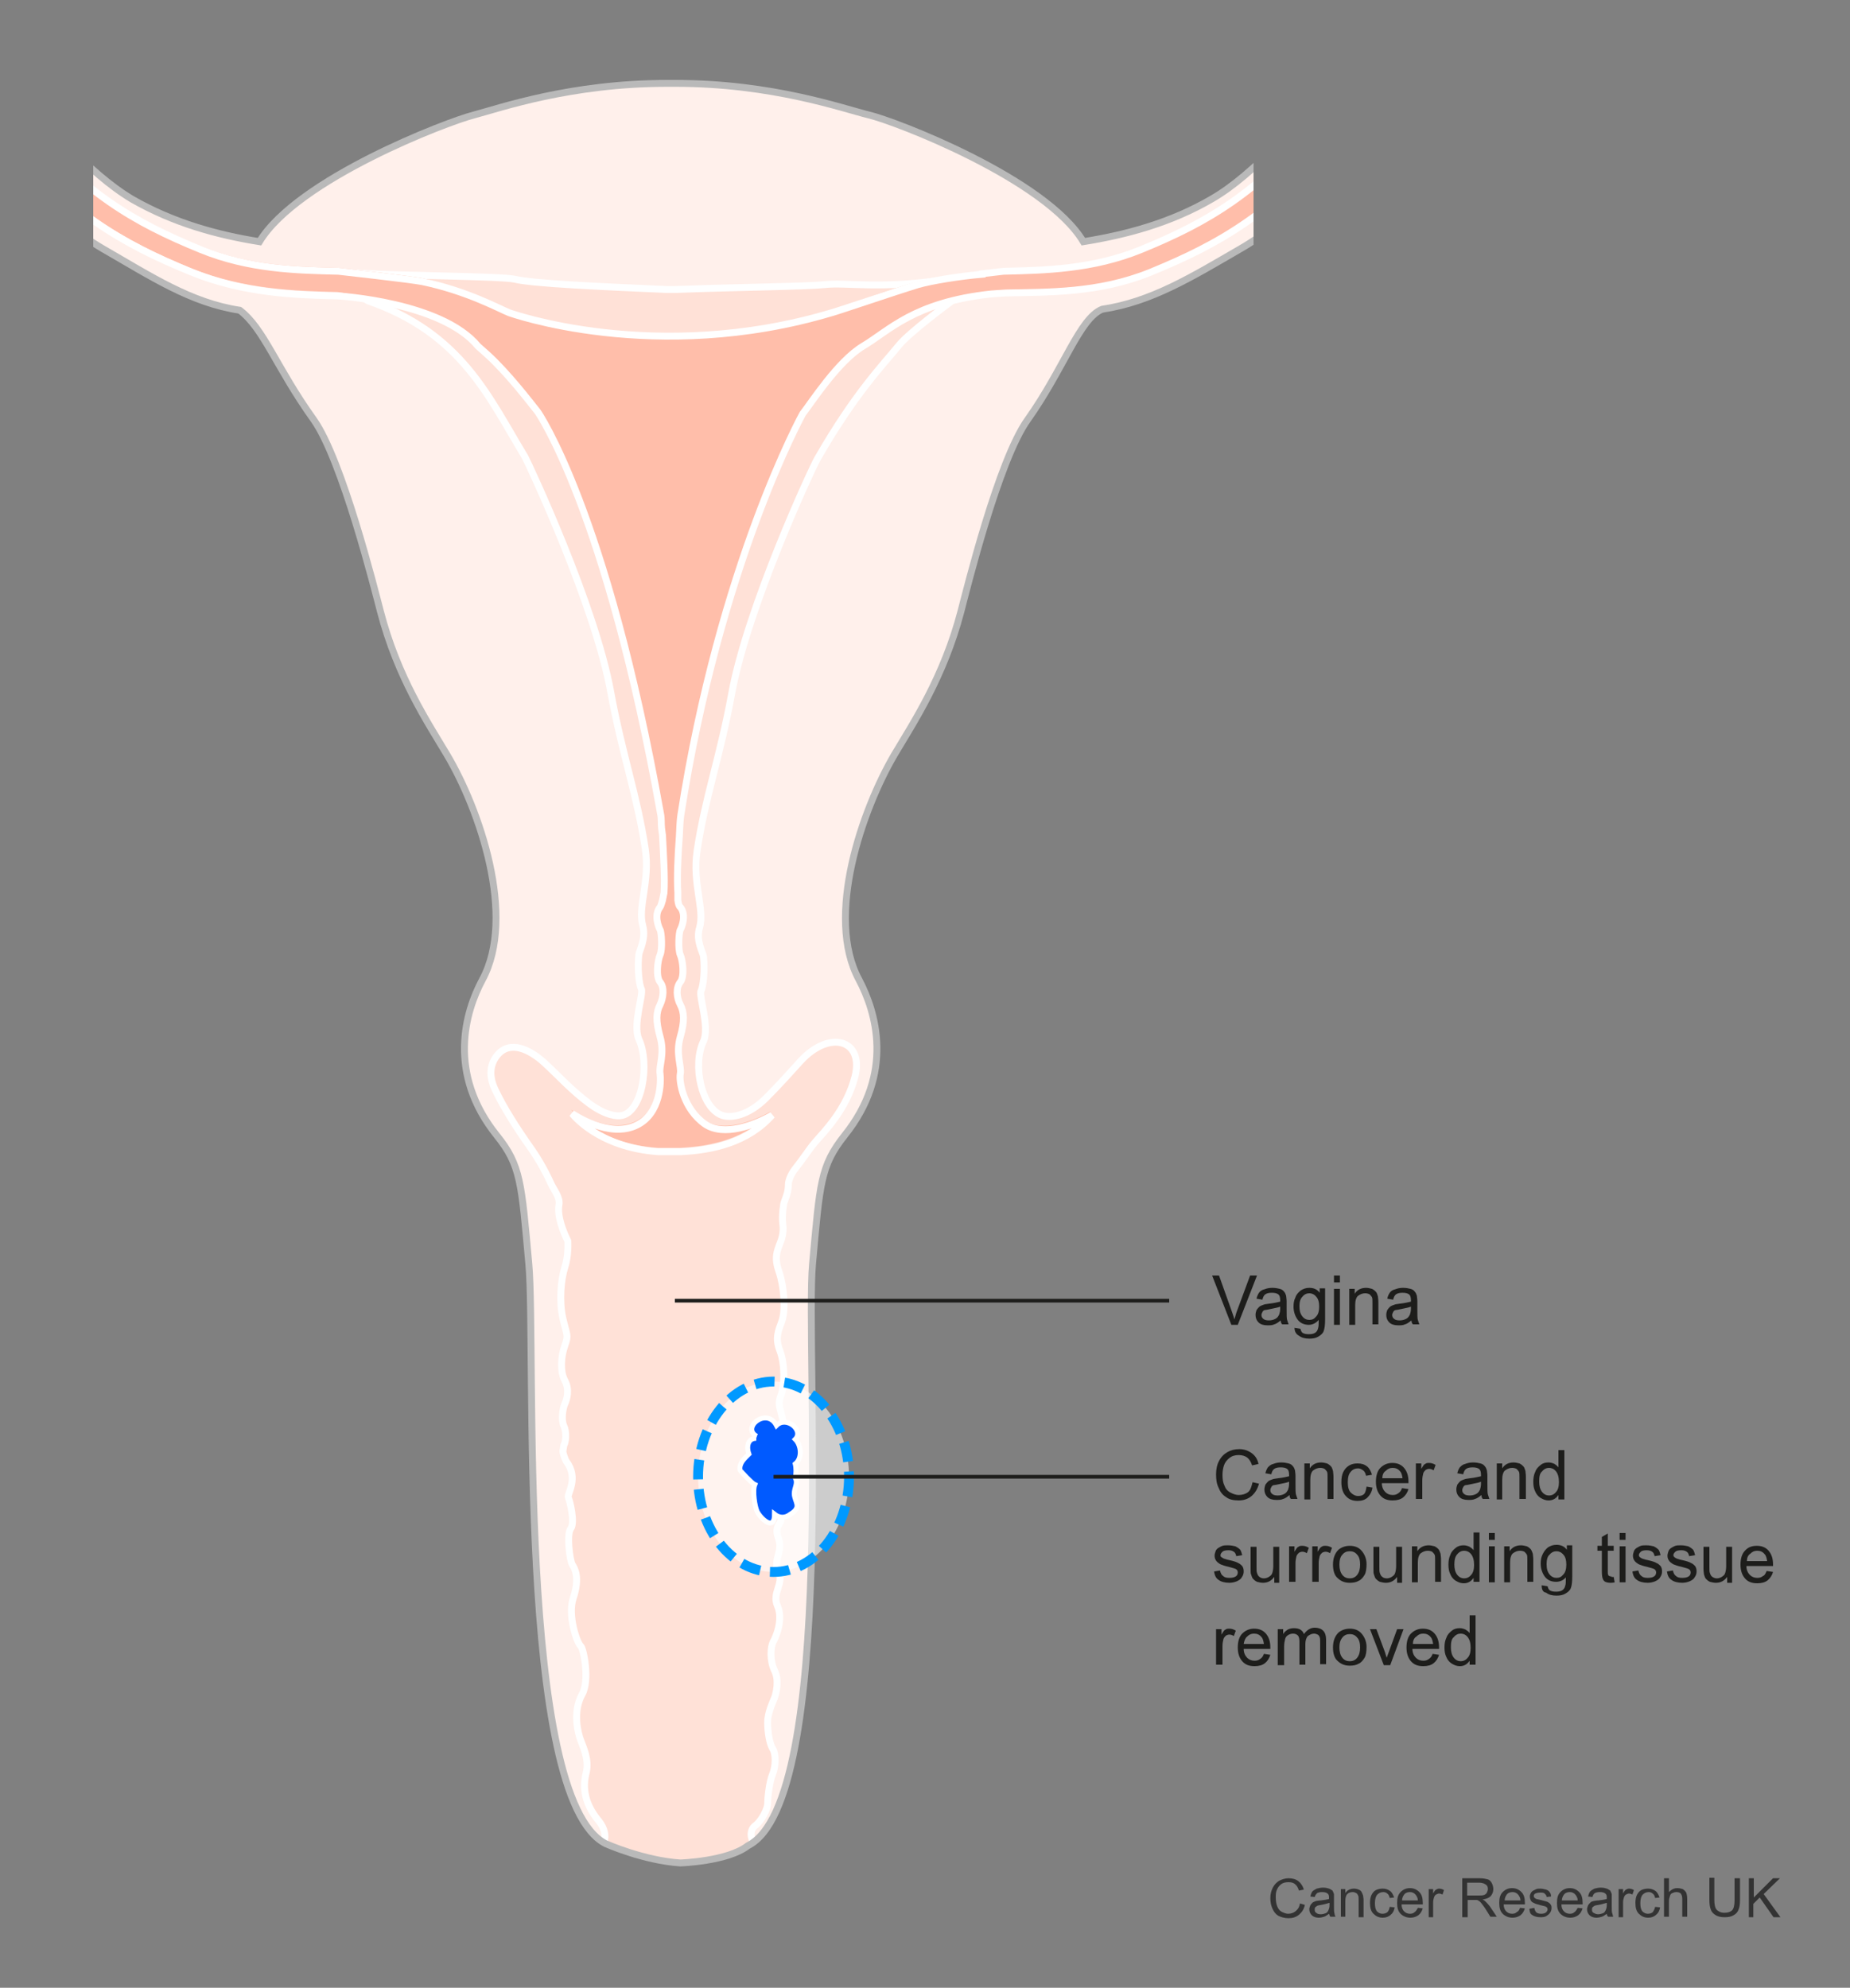 <?xml version="1.0" encoding="utf-8"?>
<!-- Generator: Adobe Illustrator 27.8.1, SVG Export Plug-In . SVG Version: 6.00 Build 0)  -->
<svg version="1.1" id="Layer_1" xmlns="http://www.w3.org/2000/svg" xmlns:xlink="http://www.w3.org/1999/xlink" x="0px" y="0px"
	 width="375px" height="403px" viewBox="0 0 375 403" style="enable-background:new 0 0 375 403;" xml:space="preserve">
<rect x="0" y="0" width="375" height="403" fill="#808080" stroke="none"/>
<style type="text/css">
	.st0{clip-path:url(#SVGID_00000183933685823891279020000013716977566463025034_);}
	.st1{fill:#FFF0EB;}
	.st2{fill:#FFE1D7;}
	.st3{fill:none;stroke:#FFFFFF;stroke-width:1.397;}
	.st4{fill:#FFBEAA;}
	.st5{fill:none;stroke:#B9B9B9;stroke-width:1.397;}
	.st6{opacity:0.6;fill:#FFFFFF;enable-background:new    ;}
	.st7{fill:none;stroke:#0099FF;stroke-width:2;stroke-dasharray:4,2;}
	.st8{fill:#005AFF;stroke:#FFFFFF;}
	.st9{enable-background:new    ;}
	.st10{fill:#1D1D1B;}
	.st11{fill:none;stroke:#1D1D1B;stroke-width:0.75;}
	.st12{fill:#333333;}
</style>
<g id="Layer_2_00000026150034265075239650000004712539132779412154_">
	<g>
		<g>
			<g>
				<defs>
					<rect id="SVGID_1_" x="18.9" y="-35" width="235.2" height="426"/>
				</defs>
				<clipPath id="SVGID_00000176020517112852753410000011863659809360098480_">
					<use xlink:href="#SVGID_1_"  style="overflow:visible;"/>
				</clipPath>
				<g style="clip-path:url(#SVGID_00000176020517112852753410000011863659809360098480_);">
					<path class="st1" d="M327.2-3.6c-13.6-8.6-30.5-7.2-42.1,3.6c-4.5,4.1-9,9.6-13.9,15.3c-7.9,9.3-16.8,19.9-25.6,25
						c-8.4,4.9-17.4,7.3-26.1,8.7c-7.6-12.7-38-24.4-43.5-25.7c-5.3-1.3-19.5-6.4-39.2-6.4h-1.6c-19.7,0-33.9,5-39.2,6.4
						c-5.5,1.4-35.8,13-43.5,25.7c-8.7-1.4-17.4-3.8-25.8-8.6C17.9,35.1,9,24.6,1.1,15.3C-3.8,9.5-8.3,4.1-12.8,0
						c-11.6-10.8-28.5-12.2-42.1-3.6c-11.5,7.3-21.2,22.9-15.7,45.4l0.3,3.4c0.5,2.5,0.9,5.3,1,8.4c0.4,14.4,1.3,19.7,4.4,26
						c2.6,5.2,3.4,14.2,3.8,16.5c1,5.9-2.9,10.6-3.4,11.1c-0.6,0.5-1.6,1.1-0.5,1.6c1.7,0.8,3-1.2,4.8-2.5c1.7-1.3,2.7-1.2,2.6,0.7
						c-0.1,1.9-0.1,4.2,1.1,6.6c1.2,2.4,2.3-0.2,3-2.8c0.7-2.6,0.9-2.4,2-0.7c1.1,1.8,1.6,2.2,2.5,0.4c0.9-1.8,2.5-1.8,2.6-0.7
						c0.1,1.1,1.7,2.8,3.9,5.2c2.3,2.4,1.8-2.4,1.4-3.7c-0.4-1.4-0.5-3.1,1-2.6s2.7,2.2,3.6,3.5c0.9,1.3,2,1.1,1.6-2.5
						c-0.3-3.6,0.2-2.7,0.9-2.1s1.9,4.8,4.7,6.1c2.8,1.3,3.4-2.6,1.5-4.7c-0.5-0.5-1-2.6-1-3.1l0.2-0.4c0.2-2.4,4.1,4.8,4.8,6.5
						c0.7,1.8,4.9,3.9,5.1-0.2c0.4-7.1-3.5-11.2-4.1-12.1s-1.8-1,0.1-1.2s6.3,1.3,7.9,3c2.2,2.3,3.9,1.7,2-2.3
						c-1.4-3.1-0.3-3,1.4-3.2s3,0.4,2-2.3c-1-2.7-8.9-7.8-9.7-8.4s-1.4-1.5,0.3-1.7c1.7-0.2,7.6,0.2,10.8-0.1
						c3.2-0.3,4.1-0.9,2.5-1.9s-1.9-1.7,2.5-2.1c2.2-0.2,3-0.5,2.9-1l-1-2.4c-0.1-1.7-3-4.9-4.8-6.4c-2.9-2.5,0.1-2.5,1.1-2.6
						c1.1-0.1,3.2,0.6,1.6-1.7c-1.6-2.3-6.2-4.4-9.4-5.3c-3.2-0.9,2.6-1,3.8-1.6s2.2-2.7-2.9-2.4c-2.2,0.1-15.1,2.1-22.9-4.2
						s-11.3-6.7-18.1-9.8c-1.5-0.7-3.4-1-4.7-2.9c-8.3-11.6,1.1-28.1,8.8-33c9-5.7,20.2-4.8,27.8,2.3c3.9,3.7,8.3,8.8,12.9,14.3
						c8.5,10,18.1,21.4,28.7,27.6c9.9,5.7,17.9,11,27.8,12.5c4.9,3.7,7.4,11.6,15,22.2c5.8,8.2,12.4,34.6,13.5,38.8
						c3.5,13.5,9.7,22.7,13.5,29.1c6.6,11.1,14.1,32.8,7.2,45.6c-3.5,6.5-7.2,19,2.9,31.6c4.9,6.1,5,9.6,6.5,26.1
						c1.5,16.4-2.6,108.4,15.6,117.5l5.6,2.7l8.4,1.4l7.5-0.7l4.2-1.4l3.2-1.6c18.2-9.1,11.6-101.5,13.1-117.9
						c1.5-16.5,1.6-19.9,6.5-26.1c10.1-12.6,6.4-25,2.9-31.6c-6.9-12.8,0.7-34.5,7.2-45.6c3.8-6.4,10-15.7,13.5-29.1
						c1.1-4.2,7.6-30.6,13.5-38.8c7.5-10.6,10.5-20.5,15.1-22.4c10-1.5,18.1-6.5,28.1-12.3c10.6-6.1,20.2-17.5,28.7-27.6
						c4.6-5.5,9-10.6,12.9-14.3c7.6-7.1,18.8-8,27.8-2.3c7.7,4.9,17.1,21.4,8.8,33c-1.3,1.8-3.2,2.2-4.7,2.9
						c-6.9,3.1-10.3,3.5-18.1,9.8c-7.8,6.3-20.7,4.3-22.9,4.2c-5.1-0.3-4.1,1.8-2.9,2.4c1.2,0.6,7,0.7,3.8,1.6
						c-3.2,0.9-7.8,3-9.4,5.3s0.5,1.6,1.6,1.7s4.1,0.1,1.1,2.6c-1.8,1.6-4.8,4.7-4.8,6.4l-1,2.4c-0.1,0.4,0.8,0.7,2.9,1
						c4.4,0.4,4.1,1.1,2.5,2.1s-0.7,1.6,2.5,1.9s9.1,0,10.8,0.1c1.7,0.2,1.1,1,0.3,1.7c-0.8,0.6-8.7,5.7-9.7,8.4
						c-1,2.7,0.3,2.1,2,2.3c1.7,0.2,2.8,0.1,1.4,3.2c-1.9,4-0.3,4.6,2,2.3c1.6-1.7,6-3.2,7.9-3s0.7,0.3,0.1,1.2
						c-0.6,0.9-4.5,5-4.1,12.1c0.2,4.1,4.5,2,5.1,0.2c0.6-1.7,4.6-8.9,4.8-6.5l0.2,0.4c-0.1,0.5-0.6,2.6-1,3.1
						c-1.9,2.2-1.3,6,1.5,4.7s4-5.6,4.7-6.1c0.7-0.6,1.2-1.4,0.9,2.1c-0.3,3.6,0.7,3.8,1.6,2.5s2.2-3.1,3.6-3.5
						c1.5-0.5,1.4,1.2,1,2.6c-0.5,1.4-0.9,6.2,1.4,3.7c2.3-2.4,3.8-4.2,4-5.2c0.1-1.1,1.7-1.1,2.6,0.7c0.9,1.8,1.4,1.4,2.5-0.4
						s1.3-1.9,2,0.7s1.8,5.2,3,2.8c1.2-2.4,1.2-4.7,1.1-6.6s0.8-2,2.6-0.7c1.8,1.3,3,3.3,4.8,2.5c1.1-0.5,0.1-1.1-0.5-1.6
						s-4.4-5.2-3.4-11.1c0.4-2.3,1.2-11.3,3.8-16.5c3.1-6.3,4-11.6,4.4-26c0.1-3.1,0.5-5.9,1-8.4l0.3-3.4
						C348.4,19.3,338.7,3.7,327.2-3.6z"/>
					<path class="st2" d="M153.3,373.4c-1-1.1-1.1-2.8,0-3.6c1.4-1,2.6-3.5,2.6-4.5s0.3-4.3,1-6s0.7-4.2,0-5.2s-1-3.3-1-5.3
						s1-4.2,1.4-5c0.3-0.8,1-3.5,0-5.5s-0.9-4.8-0.3-5.8c0.5-1,2.1-4.7,0.9-7.3c-1.2-2.7,1.4-4.5,0.2-7s1-3.8,0-6.7
						c-0.2-0.6-0.7-1.8,0.2-3c0.5-0.7,1-5.3,0.2-7.2c-0.9-1.8-1-5.2-0.3-6c0.5-0.6,1.1-3.4,1.2-5.2l-0.4-2.5
						c-0.4-2.2-1.2-3.1-0.4-5.1s0.8-6.3-0.2-9c-1-2.6-0.4-3.9,0.4-6.1c0.8-2.2,0.4-7.1-0.6-10s-0.4-4.1,0.2-5.7
						c0.3-0.7,0.8-2.2,0.6-3.7c-0.3-1.9,0.2-4.5,0.2-4.5c0.5-1.4,0.9-2.3,0.9-3.7c0-0.9,0.6-2.2,1.2-3c1.9-2.4,3-4.2,4.2-5.6
						c2-2.3,6.4-6.7,8.1-13.3c1.9-7.5-5.1-9.6-11-3.2c-1.8,2-4.7,5.1-7,7.5c-3.5,3.5-7.2,4.1-9,3.5c-4.2-1.5-6-10.2-3.7-15
						c1.3-2.9-1-9.2-0.5-10.2s0.8-4.4,0.5-7c-0.1-0.8-1.5-3.2-0.8-5.8c1.1-3.8-1.5-8.9-0.5-15.6c1.6-10.7,4.7-19.2,7-31.8
						c3.2-17.6,16.4-45.8,17.4-47.7c7.7-13.3,13.2-18.8,16.6-23.1c2.2-2.7,9.6-8.1,10.8-9c8.1-6.4-1.7-4.2-1.7-4.2
						c-13.2,2-19.8,0.5-24.2,1c-3.8,0.4-16.9,0.5-30.4,1h-1.6c-13.5-0.5-27.2-1.2-30.9-2.1c-2.7-0.6-23.4-0.6-31.2-1.2
						c-8.5-0.6,1.5,5.6,1.5,5.6C94,67.2,99.4,80,106.5,92.4c1.1,1.9,14.2,30.1,17.4,47.7c2.3,12.6,5.4,21.1,7,31.8
						c1,6.7-1.6,11.8-0.5,15.6c0.7,2.6-0.7,5-0.8,5.8c-0.3,2.7,0,6,0.5,7s-1.9,7.3-0.5,10.2c2.3,4.8,0.7,15-3.7,15.5
						c-0.6,0.1-2.9,0.1-6.4-2.5s-6.1-5.5-8.7-7.9s-6.7-5-9.5-2.3c-1.5,1.5-2.4,4-0.8,7.5c1.7,3.5,4.4,7.8,7,11.5
						c1.3,1.8,2.9,4.5,4.3,7.5c0.6,1.4,1.9,2.8,1.6,4.3c-0.4,2.4,1,5.7,1.8,7.3c0,0,0.2,2.8-0.6,5.3c-0.8,2.4-1.2,6.9-0.4,10.4
						c0.8,3.5,1.2,3.3,0.4,5.5c-0.8,2.2-1,5.3,0,7.1c1,1.8,0.4,3.9,0,4.7c-0.4,0.8-0.8,3.3-0.2,4.5c0.6,1.2,0.4,3.3,0,3.9l-0.2,1.2
						c0,0.4,0.5,1.8,0.7,2.1c2.5,3.4,0,6.6,0.4,7.3c0.3,0.7,1.4,5.2,0.5,6.3c-0.9,1.2-0.2,6.5,0.3,7.3s1.6,2.6,0.2,6.8
						c-1.2,3.5,0.9,9.2,1.5,9.7c0.7,0.5,1.9,7,0.3,9.8c-2.1,3.7-0.9,8-0.3,9.3c0.5,1.3,1.8,3.9,1.1,6.7c-1,4,0.6,7.2,2.6,9.7
						c1.2,1.5,1.5,3.2,1,4.2v0.4l1.2,0.6l1.9,0.6l2.6,0.8l5.5,1.4l5.4,0.4l3.9-0.4l5.2-1.2l3.2-1.7L153.3,373.4z"/>
					<path class="st3" d="M122.4,373.4c0.5-1,0.2-2.7-1-4.2c-2.1-2.5-3.6-5.7-2.6-9.7c0.7-2.7-0.6-5.3-1.1-6.7
						c-0.5-1.3-1.7-5.7,0.3-9.3c1.6-2.8,0.3-9.3-0.3-9.8c-0.7-0.5-2.7-6.2-1.5-9.7c1.4-4.2,0.3-6-0.2-6.8s-1.2-6.2-0.3-7.3
						c0.9-1.2-0.2-5.7-0.5-6.3c-0.3-0.7,2.2-3.9-0.4-7.3c-0.2-0.3-0.7-1.6-0.7-2.1l0.2-1.2c0.4-0.6,0.6-2.6,0-3.9
						c-0.6-1.2-0.2-3.7,0.2-4.5c0.4-0.8,1-2.9,0-4.7c-1-1.8-0.8-4.9,0-7.1s0.4-2-0.4-5.5s-0.4-7.9,0.4-10.4c0.8-2.4,0.6-5.3,0.6-5.3
						c-0.8-1.6-2.2-4.9-1.8-7.3c0.3-1.5-1-3-1.6-4.3c-1.4-3.1-3-5.7-4.3-7.5c-2.6-3.7-5.3-7.9-7-11.5c-1.7-3.5-0.7-6,0.8-7.5
						c2.8-2.7,6.9-0.2,9.5,2.3c2.6,2.4,5.2,5.3,8.7,7.9c3.5,2.6,5.8,2.6,6.4,2.5c4.4-0.5,6-10.6,3.7-15.5c-1.3-2.9,1-9.2,0.5-10.2
						s-0.8-4.4-0.5-7c0.1-0.8,1.5-3.2,0.8-5.8c-1.1-3.8,1.5-8.9,0.5-15.6c-1.6-10.7-4.7-19.2-7-31.8c-3.2-17.6-16.4-45.8-17.4-47.7
						C99,80.4,93.6,67.6,74.6,61c0,0-10-6.2-1.5-5.6c7.8,0.5,28.5,0.6,31.2,1.2c3.7,0.9,17.3,1.5,30.9,2.1h1.6
						c13.5-0.5,26.6-0.6,30.4-1c4.4-0.5,11,1,24.2-1c0,0,9.8-2.2,1.7,4.2c-1.2,0.9-8.6,6.4-10.8,9c-3.4,4.2-8.9,9.7-16.6,23.1
						c-1.1,1.9-14.2,30.1-17.4,47.7c-2.3,12.6-5.4,21.1-7,31.8c-1,6.7,1.6,11.8,0.5,15.6c-0.8,2.6,0.7,5,0.8,5.8c0.3,2.7,0,6-0.5,7
						s1.8,7.3,0.5,10.2c-2.3,4.8-0.4,13.5,3.7,15c1.8,0.7,5.4,0.1,9-3.5c2.4-2.4,5.2-5.5,7-7.5c5.9-6.4,12.9-4.3,11,3.2
						c-1.7,6.6-6.1,11-8.1,13.3c-1.2,1.4-2.3,3.2-4.2,5.6c-0.6,0.8-1.2,2.1-1.2,3c0,1.4-0.4,2.3-0.9,3.7c0,0-0.5,2.5-0.2,4.5
						c0.2,1.5-0.3,3-0.6,3.7c-0.6,1.6-1.2,2.9-0.2,5.7c1,2.9,1.4,7.7,0.6,10c-0.8,2.2-1.4,3.5-0.4,6.1s1,6.9,0.2,9
						c-0.8,2,0,2.9,0.4,5.1l0.4,2.5c-0.1,1.7-0.7,4.5-1.2,5.2c-0.7,0.8-0.5,4.2,0.3,6c0.9,1.8,0.4,6.5-0.2,7.2
						c-0.9,1.2-0.4,2.4-0.2,3c1,2.8-1.2,4.2,0,6.7s-1.4,4.3-0.2,7s-0.3,6.3-0.9,7.3c-0.5,1-0.7,3.8,0.3,5.8s0.3,4.7,0,5.5
						s-1.4,3-1.4,5s0.4,4.3,1,5.3c0.7,1,0.7,3.5,0,5.2s-1,5-1,6s-1.2,3.5-2.6,4.5c-1,0.8-1,2.5,0,3.6"/>
					<path class="st4" d="M141.5,146c-0.6,2.7-2,6.1-2.1,9.7c-0.1,3.6-1.2,2.1-1.6,8.8c-0.3,4.7-0.8,11.7-0.6,15.7v1.5
						c0.1,0.7,0.2,1.2,0.5,1.4c1.3,1.6,0.3,4.1,0,4.6s-0.5,4,0,5.1s0.9,4.4,0,5.5s-0.8,3.1,0,4.6s0.9,3.4,0,6.5c-1,3.5,0.3,6,0,7.5
						s0.6,7.1,5,10.2c3.8,2.6,10.1,0.2,13.6-1.8c-4.9,5.5-12,7.1-18.5,7.4h-4.6c-12.3-0.9-17.4-7.7-17.4-7.7
						c0.2,0.1,7.5,5.1,13.1,2.3c4.9-2.4,4.9-8.9,4.7-10.4c-0.3-1.5,1-4,0-7.5c-0.9-3.2-0.8-5,0-6.5c0.7-1.5,0.9-3.5,0-4.6
						s-0.5-4.4,0-5.5s0.3-4.6,0-5.1s-1.3-3,0-4.6c0.2-0.3,0.3-0.8,0.5-1.4l0.3-1.5c0.3-3.9-0.3-11-0.6-15.7c-0.4-6.6-1-5.2-1.6-8.8
						c-5-33.2-20.2-67.3-20.2-67.3c-0.5,0.1-1.1-2.7-3-5.7c-1.8-2.8-8.2-9.8-12.2-13.3C88,61.8,68.4,59.2,68.4,59.2
						c-8.5-0.2-19-0.5-29.6-4.8C24.4,48.5,14,42.3,0.5,26.6L-3,22.4C-11.9,11.8-22.8-1.4-35.9-2.2C-42.8-2.7-49.6,0.4-56.6,7
						c-8.6,8.1-8.1,19.9-7.8,23.4c0.2,2.4,1.4,6.1,3.2,10.3c1.7,1.6,5.5,2.8,6.9,3.4c6.9,3.1,10.5,3.8,18.3,10
						c7.8,6.3,22,3.1,24.2,2.9c5.1-0.3,4.1,0.4,2.9,0.9c-1.2,0.6-7,0.7-3.8,1.6c3.2,0.9,7.8,3,9.4,5.3c1.6,2.3-0.5,1.6-1.6,1.7
						S-9,66.6-6,69.1c1.8,1.6,4.8,4.7,4.8,6.4l1,2.4c0.1,0.4-0.8,0.7-2.9,1C-7.5,79.3-7.2,80-5.6,81s0.7,1.6-2.5,1.9
						s-9.1,0-10.8,0.1c-1.7,0.2-1.1,1-0.3,1.7c0.8,0.6,8.7,5.7,9.7,8.4c1,2.7-0.3,2.1-2,2.3c-1.7,0.2-2.8,0.1-1.4,3.2
						c1.9,4,0.2,4.6-2,2.3c-1.6-1.7-6-3.2-7.9-3s-0.7,0.3-0.1,1.2c0.6,0.9,4.5,5,4.1,12.1c-0.2,4.1-4.5,2-5.1,0.2
						c-0.6-1.7-4.6-8.9-4.8-6.5l-0.2,0.4c0.1,0.5,0.6,2.6,1,3.1c1.9,2.2,1.3,6-1.5,4.7s-4-5.6-4.7-6.1c-0.7-0.6-1.2-1.4-0.9,2.1
						c0.3,3.6-0.7,3.8-1.6,2.5c-0.9-1.3-2.2-3.1-3.6-3.5c-1.5-0.5-1.4,1.2-1,2.6s0.9,6.2-1.4,3.7c-2.3-2.4-3.8-4.2-4-5.2
						c-0.1-1.1-1.7-1.1-2.6,0.7c-0.9,1.8-1.4,1.4-2.5-0.4s-1.3-1.9-2,0.7s-1.8,5.2-3,2.8c-1.2-2.4-1.2-4.7-1.1-6.6
						c0.1-1.9-0.8-2-2.6-0.7c-1.7,1.3-3,3.3-4.8,2.5c-1.1-0.5-0.1-1.1,0.5-1.6s6.6-4.7,5.6-10.6c-0.4-2.3-0.8-12.9-3.4-18.1
						c-3.1-6.3-3.5-9.6-3.9-24c-0.1-2.2,1.4-5.7,2-8.5c-2.7-6-4.6-11.3-4.9-14.7c-0.4-4-0.9-17.8,9.3-27.4c8-7.5,16.2-11,24.3-10.5
						c15.3,1,27.5,15.7,36.4,26.4l3.5,4.2c12.9,15,22.7,20.9,36.5,26.5c9.8,4,19.4,4.2,27.9,4.4c0,0,14.4,1.6,17,2.1
						c9.1,1.9,13.8,5.6,15.8,6.4c1.1,0.4,6.1,1.2,6.8,2.2c0.8,1,2,0.5,2.7,0.9c1.4,0.8,8.3,1.4,9.5,1.4c1.3,0,6.5,1.4,6.5,0.6
						s3,0.4,3,0.2c0-0.8,6.4,0.2,11.8,0c5.5-0.2,11.5-0.8,12.1-1.1c2.3-1.1,9.4-2.3,10.1-2.3c1,0,4.6-1.2,5.1-1.6
						c1.8-1.2,12.3-4.7,17-6c2.8-0.8,8.4-1.7,13-2.1v-0.1l4.3-0.5c8.5-0.2,18.1-0.4,27.9-4.4c13.7-5.6,23.6-11.5,36.5-26.5l3.5-4.2
						C280.1,8.6,292.3-6.1,307.5-7c8.2-0.5,16.4,3,24.3,10.5c10.2,9.6,9.7,23.4,9.3,27.4c-0.3,3.4-2.1,8.8-4.9,14.7
						c0.6,2.7,2,6.2,2,8.5c-0.4,14.4-0.8,17.7-3.9,24c-2.6,5.2-3,15.8-3.4,18.1c-1,5.9,5,10,5.6,10.6c0.6,0.5,1.6,1.1,0.5,1.6
						c-1.7,0.8-3-1.2-4.8-2.5c-1.7-1.3-2.7-1.2-2.6,0.7c0.1,1.9,0.1,4.2-1.1,6.6s-2.3-0.2-3-2.8c-0.7-2.6-0.9-2.4-2-0.7
						c-1.1,1.8-1.6,2.2-2.5,0.4c-0.9-1.8-2.5-1.8-2.6-0.7c-0.1,1.1-1.7,2.8-3.9,5.2c-2.3,2.4-1.8-2.4-1.4-3.7c0.4-1.4,0.5-3.1-1-2.6
						s-2.7,2.2-3.6,3.5s-2,1.1-1.6-2.5c0.3-3.6-0.2-2.7-0.9-2.1c-0.7,0.6-1.9,4.8-4.7,6.1c-2.8,1.3-3.4-2.6-1.5-4.7
						c0.5-0.5,1-2.6,1-3.1l-0.2-0.4c-0.2-2.4-4.1,4.8-4.8,6.5c-0.7,1.8-4.9,3.9-5.1-0.2c-0.4-7.1,3.5-11.2,4.1-12.1s1.8-1-0.1-1.2
						s-6.3,1.3-7.9,3c-2.2,2.3-3.9,1.7-2-2.3c1.4-3.1,0.3-3-1.4-3.2c-1.7-0.2-3,0.4-2-2.3c1-2.7,8.9-7.8,9.7-8.4
						c0.8-0.6,1.4-1.5-0.3-1.7c-1.7-0.2-7.6,0.2-10.8-0.1c-3.2-0.3-4.1-0.9-2.5-1.9s1.9-1.7-2.5-2.1c-2.2-0.2-3-0.5-2.9-1l1-2.4
						c0.1-1.7,3-4.9,4.8-6.4c2.9-2.5-0.1-2.5-1.1-2.6c-1.1-0.1-3.2,0.6-1.6-1.7c1.6-2.3,6.2-4.4,9.4-5.3c3.2-0.9-2.6-1-3.8-1.6
						c-1.2-0.6-2.2-1.2,2.9-0.9c2.2,0.1,16.4,3.3,24.2-2.9c7.8-6.3,11.5-6.9,18.3-10c1.4-0.6,5.2-1.8,6.9-3.4
						c1.8-4.2,2.9-7.8,3.2-10.3c0.3-3.4,0.8-15.3-7.8-23.4c-7-6.6-13.8-9.6-20.7-9.2c-13.1,0.8-24,14-32.8,24.6l-3.5,4.2
						c-13.5,15.8-23.9,21.9-38.3,27.8c-10.6,4.3-20.9,4-29.4,4.2l-2.9,0.2c-15.7,1.7-20.6,7.4-26,10.6c-5.1,3.1-9.5,10.9-11.5,13
						C163.2,82.4,150.3,102.5,141.5,146z"/>
					<path class="st5" d="M151.6,374.2c18.2-9.1,11.6-101.5,13.1-117.9c1.5-16.5,1.6-19.9,6.5-26.1c10.1-12.6,6.4-25,2.9-31.6
						c-6.9-12.8,0.7-34.5,7.2-45.6c3.8-6.4,10-15.7,13.5-29.1c1.1-4.2,7.6-30.6,13.5-38.8c7.5-10.6,10.5-20.5,15.1-22.4
						c10-1.5,18.1-6.5,28.1-12.3c10.6-6.1,20.2-17.5,28.7-27.6c4.6-5.5,9-10.6,12.9-14.3c7.6-7.1,18.8-8,27.8-2.3
						c7.7,4.9,17.1,21.4,8.8,33c-1.3,1.8-3.2,2.2-4.7,2.9c-6.9,3.1-10.3,3.5-18.1,9.8c-7.8,6.3-20.7,4.3-22.9,4.2
						c-5.1-0.3-4.1,1.8-2.9,2.4c1.2,0.6,7,0.7,3.8,1.6c-3.2,0.9-7.8,3-9.4,5.3s0.5,1.6,1.6,1.7s4.1,0.1,1.1,2.6
						c-1.8,1.6-4.8,4.7-4.8,6.4l-1,2.4c-0.1,0.4,0.8,0.7,2.9,1c4.4,0.4,4.1,1.1,2.5,2.1s-0.7,1.6,2.5,1.9s9.1,0,10.8,0.1
						c1.7,0.2,1.1,1,0.3,1.7c-0.8,0.6-8.7,5.7-9.7,8.4c-1,2.7,0.3,2.1,2,2.3c1.7,0.2,2.8,0.1,1.4,3.2c-1.9,4-0.3,4.6,2,2.3
						c1.6-1.7,6-3.2,7.9-3s0.7,0.3,0.1,1.2c-0.6,0.9-4.5,5-4.1,12.1c0.2,4.1,4.5,2,5.1,0.2c0.6-1.7,4.6-8.9,4.8-6.5l0.2,0.4
						c-0.1,0.5-0.6,2.6-1,3.1c-1.9,2.2-1.3,6,1.5,4.7s4-5.6,4.7-6.1c0.7-0.6,1.2-1.4,0.9,2.1c-0.3,3.6,0.7,3.8,1.6,2.5
						s2.2-3.1,3.6-3.5c1.5-0.5,1.4,1.2,1,2.6c-0.5,1.4-0.9,6.2,1.4,3.7c2.3-2.4,3.8-4.2,4-5.2c0.1-1.1,1.7-1.1,2.6,0.7
						c0.9,1.8,1.4,1.4,2.5-0.4s1.3-1.9,2,0.7s1.8,5.2,3,2.8c1.2-2.4,1.2-4.7,1.1-6.6s0.8-2,2.6-0.7c1.8,1.3,3,3.3,4.8,2.5
						c1.1-0.5,0.1-1.1-0.5-1.6s-4.4-5.2-3.4-11.1c0.4-2.3,1.2-11.3,3.8-16.5c3.1-6.3,4-11.6,4.4-26c0.1-3.1,0.5-5.9,1-8.4l0.3-3.4
						c5.5-22.5-4.2-38.1-15.7-45.4c-13.6-8.6-30.5-7.2-42.1,3.6c-4.5,4.1-9,9.6-13.9,15.3c-7.9,9.3-16.8,19.9-25.6,25
						c-8.4,4.9-17.4,7.3-26.1,8.7c-7.6-12.7-38-24.4-43.5-25.7c-5.3-1.3-19.5-6.4-39.2-6.4h-1.6c-19.7,0-33.9,5-39.2,6.4
						c-5.5,1.4-35.8,13-43.5,25.7c-8.7-1.4-17.4-3.8-25.8-8.6C17.9,35.1,9,24.6,1.1,15.3C-3.8,9.5-8.3,4.1-12.8,0
						c-11.6-10.8-28.5-12.2-42.1-3.6c-11.5,7.3-21.2,22.9-15.7,45.4l0.3,3.4c0.5,2.5,0.9,5.3,1,8.4c0.4,14.4,1.3,19.7,4.4,26
						c2.6,5.2,3.4,14.2,3.8,16.5c1,5.9-2.9,10.6-3.4,11.1c-0.6,0.5-1.6,1.1-0.5,1.6c1.7,0.8,3-1.2,4.8-2.5c1.7-1.3,2.7-1.2,2.6,0.7
						c-0.1,1.9-0.1,4.2,1.1,6.6c1.2,2.4,2.3-0.2,3-2.8c0.7-2.6,0.9-2.4,2-0.7c1.1,1.8,1.6,2.2,2.5,0.4c0.9-1.8,2.5-1.8,2.6-0.7
						c0.1,1.1,1.7,2.8,3.9,5.2c2.3,2.4,1.8-2.4,1.4-3.7c-0.4-1.4-0.5-3.1,1-2.6s2.7,2.2,3.6,3.5c0.9,1.3,2,1.1,1.6-2.5
						c-0.3-3.6,0.2-2.7,0.9-2.1s1.9,4.8,4.7,6.1c2.8,1.3,3.4-2.6,1.5-4.7c-0.5-0.5-1-2.6-1-3.1l0.2-0.4c0.2-2.4,4.1,4.8,4.8,6.5
						c0.7,1.8,4.9,3.9,5.1-0.2c0.4-7.1-3.5-11.2-4.1-12.1s-1.8-1,0.1-1.2s6.3,1.3,7.9,3c2.2,2.3,3.9,1.7,2-2.3
						c-1.4-3.1-0.3-3,1.4-3.2s3,0.4,2-2.3c-1-2.7-8.9-7.8-9.7-8.4s-1.4-1.5,0.3-1.7c1.7-0.2,7.6,0.2,10.8-0.1
						c3.2-0.3,4.1-0.9,2.5-1.9s-1.9-1.7,2.5-2.1c2.2-0.2,3-0.5,2.9-1l-1-2.4c-0.1-1.7-3-4.9-4.8-6.4c-2.9-2.5,0.1-2.5,1.1-2.6
						c1.1-0.1,3.2,0.6,1.6-1.7c-1.6-2.3-6.2-4.4-9.4-5.3c-3.2-0.9,2.6-1,3.8-1.6s2.2-2.7-2.9-2.4c-2.2,0.1-15.1,2.1-22.9-4.2
						s-11.3-6.7-18.1-9.8c-1.5-0.7-3.4-1-4.7-2.9c-8.3-11.6,1.1-28.1,8.8-33c9-5.7,20.2-4.8,27.8,2.3c3.9,3.7,8.3,8.8,12.9,14.3
						c8.5,10,18.1,21.4,28.7,27.6c9.9,5.7,17.9,11,27.8,12.5c4.9,3.7,7.4,11.6,15,22.2c5.8,8.2,12.4,34.6,13.5,38.8
						c3.5,13.5,9.7,22.7,13.5,29.1c6.6,11.1,14.1,32.8,7.2,45.6c-3.5,6.5-7.2,19,2.9,31.6c4.9,6.1,5,9.6,6.5,26.1
						c1.5,16.4-2.6,108.4,15.6,117.5c0,0,7.6,3.4,15.1,3.9C137.9,377.7,147.5,377.4,151.6,374.2z"/>
					<path class="st3" d="M-63.9,108.1c0.6-0.5,5.9-5.4,5-11.3c-0.4-2.3-0.8-12.9-3.4-18.1c-3.1-6.3-3.5-9.6-3.9-24
						c-0.1-2.2,1.4-5.7,2-8.5c-2.7-6-4.6-11.3-4.9-14.7c-0.4-4-0.9-17.8,9.3-27.4c8-7.5,16.2-11,24.3-10.5C-20.3-5.4-8.1,9.3,0.8,20
						l3.5,4.2C17.1,39.2,27,45,40.7,50.6c9.8,4,19.4,4.2,27.9,4.4c0,0,14.4,1.6,17,2.1c9.1,1.9,15.6,5.5,17.6,6.3
						c0,0,29.6,10.7,65.4,0c2.1-0.6,12.9-4.3,17.5-5.7c2.8-0.8,8.4-1.7,13-2.1v-0.1l4.3-0.5c8.5-0.2,18.1-0.4,27.9-4.4
						c13.7-5.6,23.6-11.5,36.5-26.5l3.5-4.2c8.9-10.7,21.1-25.4,36.3-26.3c8.2-0.5,16.4,3,24.3,10.5c10.2,9.6,9.7,23.4,9.3,27.4
						c-0.3,3.4-2.1,8.8-4.9,14.7c0.6,2.7,2,6.2,2,8.5c-0.4,14.4-0.8,17.7-3.9,24c-2.6,5.2-3,15.8-3.4,18.1c-1,5.9,5,10.7,5.5,11.2"
						/>
					<path class="st3" d="M281.4,57.4c2.2,0.1,18.7,3.8,26.5-2.5s11.5-6.9,18.3-10c1.4-0.6,5.2-1.8,6.9-3.4
						c1.8-4.2,2.9-7.8,3.2-10.3c0.3-3.4,0.8-15.3-7.8-23.4c-7-6.6-13.8-9.6-20.7-9.2c-13.1,0.8-24,14-32.8,24.6l-3.5,4.2
						c-13.5,15.8-23.9,21.9-38.3,27.8c-10.6,4.3-20.9,4-29.4,4.2l-2.9,0.2c-15.7,1.7-20.6,7.4-26,10.6c-5.1,3.1-10.4,11.4-12.2,13.7
						c0,0-16.8,30.4-24.7,81.4c-0.2,1.3-0.2,2.8-0.3,4.3c-0.3,4-0.5,8.5-0.3,11.4v1.5c0.1,0.7,0.2,1.2,0.5,1.4
						c1.3,1.6,0.3,4.1,0,4.6s-0.5,4,0,5.1s0.9,4.4,0,5.5s-0.8,3.1,0,4.6s0.9,3.4,0,6.5c-1,3.5,0.3,6,0,7.5s0.6,7.1,5,10.2
						c3.8,2.6,10.1,0.2,13.6-1.8c-4.9,5.5-12,7.1-18.5,7.4h-4.6c-12.3-0.9-17.4-7.7-17.4-7.7c0.2,0.1,7.5,5.1,13.1,2.3
						c4.9-2.4,4.9-8.9,4.7-10.4c-0.3-1.5,1-4,0-7.5c-0.9-3.2-0.8-5,0-6.5c0.7-1.5,0.9-3.5,0-4.6s-0.5-4.4,0-5.5s0.3-4.6,0-5.1
						s-1.3-3,0-4.6c0.2-0.3,0.3-0.8,0.5-1.4l0.3-1.5c0.2-2.9-0.1-7.5-0.3-11.6l-0.2-1.5c-0.1-1,0-2-0.2-2.9
						c-11-61.7-24.9-81.5-24.9-81.5c-1.6-2-6-7.8-10.3-11.7l-1.8-1.6C89.5,61.2,68.5,60,68.5,60c-8.5-0.2-19-0.5-29.6-4.8
						C24.4,49.3,14,43.1,0.5,27.4L-3,23.1C-11.8,12.5-22.7-0.6-35.8-1.5c-6.9-0.4-13.7,2.6-20.7,9.2c-8.6,8.1-8.1,19.9-7.8,23.4
						c0.2,2.4,1.4,6.1,3.2,10.3c1.7,1.6,5.5,2.8,6.9,3.4c6.9,3.1,10.5,3.8,18.3,10c7.8,6.3,19.7,2.9,21.9,2.8
						c1.4-0.1,4.2-0.4,5.6-0.3"/>
				</g>
			</g>
		</g>
	</g>
</g>
<g id="Layer_3">
	<ellipse class="st6" cx="156.8" cy="299.4" rx="15.3" ry="19.3"/>
	<ellipse class="st7" cx="156.8" cy="299.4" rx="15.3" ry="19.3"/>
	<path class="st8" d="M153.3,291.6c-1.8,0-2,1.8-1.5,3.2c-0.8,0.8-2,1.8-1.8,3.2c0,0.2,2.5,2.8,3,3c-0.5,1.2,0,4.5,0.5,5.5
		c0.8,1.5,3.5,4,3.5,0.5c1,0.8,2.2,0.8,3.2,0c2.5-1.5,0.8-2.5,0.8-4.2c0-1.2,0.8-2,0.2-3.2c0.2-0.8,0.2-2,0-2.8l0,0
		c1.5-1.2,1.2-3.8,0-5c1.8-1.8-1.8-4.8-3.8-2.8c-2-3.8-7.2,0.5-4,2.2"/>
</g>
<g class="st9">
	<path class="st10" d="M249.6,268.6l-3.9-10h1.4l2.6,7.3c0.2,0.6,0.4,1.1,0.5,1.6c0.2-0.5,0.3-1.1,0.5-1.6l2.7-7.3h1.4l-3.9,10
		H249.6z"/>
	<path class="st10" d="M259.6,267.7c-0.5,0.4-0.9,0.7-1.3,0.8c-0.4,0.2-0.9,0.2-1.4,0.2c-0.8,0-1.4-0.2-1.8-0.6
		c-0.4-0.4-0.6-0.9-0.6-1.5c0-0.4,0.1-0.7,0.2-1c0.2-0.3,0.4-0.5,0.6-0.7c0.3-0.2,0.6-0.3,0.9-0.4c0.2-0.1,0.6-0.1,1.1-0.2
		c1-0.1,1.7-0.3,2.2-0.4c0-0.2,0-0.3,0-0.3c0-0.5-0.1-0.9-0.3-1.1c-0.3-0.3-0.8-0.4-1.4-0.4c-0.6,0-1,0.1-1.3,0.3
		c-0.3,0.2-0.5,0.6-0.6,1.1l-1.2-0.2c0.1-0.5,0.3-0.9,0.5-1.2c0.2-0.3,0.6-0.6,1.1-0.7c0.5-0.2,1-0.3,1.6-0.3c0.6,0,1.1,0.1,1.5,0.2
		s0.7,0.3,0.9,0.6c0.2,0.2,0.3,0.5,0.4,0.8c0,0.2,0.1,0.6,0.1,1.1v1.6c0,1.1,0,1.9,0.1,2.2c0.1,0.3,0.2,0.6,0.3,0.9h-1.3
		C259.7,268.3,259.6,268,259.6,267.7z M259.5,264.9c-0.4,0.2-1.1,0.3-2,0.5c-0.5,0.1-0.9,0.2-1.1,0.2s-0.4,0.2-0.5,0.4
		c-0.1,0.2-0.2,0.4-0.2,0.6c0,0.3,0.1,0.6,0.4,0.8c0.2,0.2,0.6,0.3,1.1,0.3c0.5,0,0.9-0.1,1.3-0.3c0.4-0.2,0.6-0.5,0.8-0.9
		c0.1-0.3,0.2-0.7,0.2-1.2V264.9z"/>
	<path class="st10" d="M262.4,269.2l1.2,0.2c0.1,0.4,0.2,0.6,0.4,0.8c0.3,0.2,0.7,0.3,1.3,0.3c0.6,0,1-0.1,1.3-0.3s0.5-0.5,0.6-1
		c0.1-0.3,0.1-0.8,0.1-1.6c-0.5,0.6-1.2,1-2,1c-1,0-1.8-0.4-2.3-1.1s-0.8-1.6-0.8-2.6c0-0.7,0.1-1.3,0.4-1.9c0.2-0.6,0.6-1,1.1-1.4
		c0.5-0.3,1-0.5,1.7-0.5c0.9,0,1.6,0.3,2.1,1v-0.9h1.1v6.3c0,1.1-0.1,1.9-0.3,2.4c-0.2,0.5-0.6,0.8-1.1,1.1
		c-0.5,0.3-1.1,0.4-1.8,0.4c-0.9,0-1.6-0.2-2.1-0.6C262.7,270.5,262.4,269.9,262.4,269.2z M263.4,264.8c0,1,0.2,1.6,0.6,2.1
		s0.9,0.7,1.4,0.7c0.6,0,1-0.2,1.4-0.7c0.4-0.4,0.6-1.1,0.6-2c0-0.9-0.2-1.6-0.6-2c-0.4-0.5-0.9-0.7-1.4-0.7c-0.5,0-1,0.2-1.4,0.7
		C263.6,263.3,263.4,263.9,263.4,264.8z"/>
	<path class="st10" d="M270.4,260v-1.4h1.2v1.4H270.4z M270.4,268.6v-7.3h1.2v7.3H270.4z"/>
	<path class="st10" d="M273.5,268.6v-7.3h1.1v1c0.5-0.8,1.3-1.2,2.3-1.2c0.4,0,0.8,0.1,1.2,0.2c0.4,0.2,0.6,0.4,0.8,0.6
		s0.3,0.6,0.4,0.9c0,0.2,0.1,0.6,0.1,1.2v4.5h-1.2v-4.4c0-0.5,0-0.9-0.1-1.1c-0.1-0.2-0.3-0.4-0.5-0.6c-0.2-0.1-0.5-0.2-0.9-0.2
		c-0.5,0-1,0.2-1.4,0.5c-0.4,0.3-0.6,1-0.6,1.9v4H273.5z"/>
	<path class="st10" d="M286.1,267.7c-0.5,0.4-0.9,0.7-1.3,0.8c-0.4,0.2-0.9,0.2-1.4,0.2c-0.8,0-1.4-0.2-1.8-0.6
		c-0.4-0.4-0.6-0.9-0.6-1.5c0-0.4,0.1-0.7,0.2-1c0.2-0.3,0.4-0.5,0.6-0.7c0.3-0.2,0.6-0.3,0.9-0.4c0.2-0.1,0.6-0.1,1.1-0.2
		c1-0.1,1.7-0.3,2.2-0.4c0-0.2,0-0.3,0-0.3c0-0.5-0.1-0.9-0.3-1.1c-0.3-0.3-0.8-0.4-1.4-0.4c-0.6,0-1,0.1-1.3,0.3
		c-0.3,0.2-0.5,0.6-0.6,1.1l-1.2-0.2c0.1-0.5,0.3-0.9,0.5-1.2c0.2-0.3,0.6-0.6,1.1-0.7c0.5-0.2,1-0.3,1.6-0.3c0.6,0,1.1,0.1,1.5,0.2
		s0.7,0.3,0.9,0.6c0.2,0.2,0.3,0.5,0.4,0.8c0,0.2,0.1,0.6,0.1,1.1v1.6c0,1.1,0,1.9,0.1,2.2c0.1,0.3,0.2,0.6,0.3,0.9h-1.3
		C286.2,268.3,286.1,268,286.1,267.7z M286,264.9c-0.4,0.2-1.1,0.3-2,0.5c-0.5,0.1-0.9,0.2-1.1,0.2s-0.4,0.2-0.5,0.4
		c-0.1,0.2-0.2,0.4-0.2,0.6c0,0.3,0.1,0.6,0.4,0.8c0.2,0.2,0.6,0.3,1.1,0.3c0.5,0,0.9-0.1,1.3-0.3c0.4-0.2,0.6-0.5,0.8-0.9
		c0.1-0.3,0.2-0.7,0.2-1.2V264.9z"/>
</g>
<g class="st9">
	<path class="st10" d="M253.9,300.5l1.3,0.3c-0.3,1.1-0.8,1.9-1.5,2.5c-0.7,0.6-1.6,0.9-2.6,0.9c-1.1,0-2-0.2-2.6-0.7
		c-0.7-0.4-1.2-1.1-1.5-1.9c-0.4-0.8-0.5-1.7-0.5-2.7c0-1,0.2-2,0.6-2.7c0.4-0.8,1-1.4,1.7-1.8c0.7-0.4,1.5-0.6,2.4-0.6
		c1,0,1.8,0.3,2.5,0.8s1.2,1.2,1.4,2.2l-1.3,0.3c-0.2-0.7-0.6-1.3-1-1.6s-1-0.5-1.7-0.5c-0.8,0-1.4,0.2-1.9,0.6
		c-0.5,0.4-0.9,0.9-1.1,1.5c-0.2,0.6-0.3,1.3-0.3,1.9c0,0.9,0.1,1.6,0.4,2.2c0.2,0.6,0.6,1.1,1.2,1.4s1.1,0.5,1.7,0.5
		c0.7,0,1.4-0.2,1.9-0.6S253.7,301.3,253.9,300.5z"/>
	<path class="st10" d="M261.4,303.1c-0.5,0.4-0.9,0.7-1.3,0.8c-0.4,0.2-0.9,0.2-1.4,0.2c-0.8,0-1.4-0.2-1.8-0.6
		c-0.4-0.4-0.6-0.9-0.6-1.5c0-0.4,0.1-0.7,0.2-1c0.2-0.3,0.4-0.5,0.6-0.7c0.3-0.2,0.6-0.3,0.9-0.4c0.2-0.1,0.6-0.1,1.1-0.2
		c1-0.1,1.7-0.3,2.2-0.4c0-0.2,0-0.3,0-0.3c0-0.5-0.1-0.9-0.3-1.1c-0.3-0.3-0.8-0.4-1.4-0.4c-0.6,0-1,0.1-1.3,0.3
		c-0.3,0.2-0.5,0.6-0.6,1.1l-1.2-0.2c0.1-0.5,0.3-0.9,0.5-1.2c0.3-0.3,0.6-0.6,1.1-0.7c0.5-0.2,1-0.3,1.6-0.3c0.6,0,1.1,0.1,1.5,0.2
		s0.7,0.3,0.9,0.6c0.2,0.2,0.3,0.5,0.4,0.8c0,0.2,0.1,0.6,0.1,1.1v1.6c0,1.1,0,1.9,0.1,2.2c0.1,0.3,0.2,0.6,0.3,0.9h-1.3
		C261.5,303.8,261.4,303.5,261.4,303.1z M261.3,300.4c-0.4,0.2-1.1,0.3-2,0.5c-0.5,0.1-0.9,0.2-1.1,0.2s-0.4,0.2-0.5,0.4
		c-0.1,0.2-0.2,0.4-0.2,0.6c0,0.3,0.1,0.6,0.4,0.8c0.2,0.2,0.6,0.3,1.1,0.3c0.5,0,0.9-0.1,1.3-0.3c0.4-0.2,0.6-0.5,0.8-0.9
		c0.1-0.3,0.2-0.7,0.2-1.2V300.4z"/>
	<path class="st10" d="M264.4,304v-7.3h1.1v1c0.5-0.8,1.3-1.2,2.3-1.2c0.4,0,0.8,0.1,1.2,0.2c0.4,0.2,0.6,0.4,0.8,0.6
		s0.3,0.6,0.4,0.9c0,0.2,0.1,0.6,0.1,1.2v4.5h-1.2v-4.4c0-0.5,0-0.9-0.1-1.1c-0.1-0.2-0.3-0.4-0.5-0.6c-0.2-0.1-0.5-0.2-0.9-0.2
		c-0.5,0-1,0.2-1.4,0.5c-0.4,0.3-0.6,1-0.6,1.9v4H264.4z"/>
	<path class="st10" d="M277,301.4l1.2,0.2c-0.1,0.8-0.5,1.5-1,2c-0.5,0.5-1.2,0.7-2,0.7c-1,0-1.8-0.3-2.4-1
		c-0.6-0.6-0.9-1.6-0.9-2.8c0-0.8,0.1-1.5,0.4-2.1s0.7-1,1.2-1.3c0.5-0.3,1.1-0.4,1.7-0.4c0.8,0,1.4,0.2,1.9,0.6
		c0.5,0.4,0.8,1,1,1.7l-1.2,0.2c-0.1-0.5-0.3-0.9-0.6-1.1c-0.3-0.2-0.6-0.4-1-0.4c-0.6,0-1.1,0.2-1.5,0.7c-0.4,0.4-0.6,1.1-0.6,2.1
		c0,1,0.2,1.7,0.6,2.1s0.9,0.7,1.5,0.7c0.5,0,0.9-0.1,1.2-0.4S276.9,302,277,301.4z"/>
	<path class="st10" d="M284.2,301.7l1.3,0.2c-0.2,0.7-0.6,1.3-1.1,1.7s-1.2,0.6-2.1,0.6c-1.1,0-1.9-0.3-2.5-1
		c-0.6-0.7-0.9-1.6-0.9-2.8c0-1.2,0.3-2.2,0.9-2.8s1.4-1,2.4-1c1,0,1.8,0.3,2.4,1s0.9,1.6,0.9,2.8c0,0.1,0,0.2,0,0.3h-5.4
		c0,0.8,0.3,1.4,0.7,1.8s0.9,0.6,1.5,0.6c0.5,0,0.8-0.1,1.2-0.4S284,302.2,284.2,301.7z M280.2,299.7h4.1c-0.1-0.6-0.2-1.1-0.5-1.4
		c-0.4-0.5-0.9-0.7-1.5-0.7c-0.6,0-1,0.2-1.4,0.6C280.4,298.5,280.2,299.1,280.2,299.7z"/>
	<path class="st10" d="M287,304v-7.3h1.1v1.1c0.3-0.5,0.5-0.9,0.8-1c0.2-0.2,0.5-0.2,0.8-0.2c0.4,0,0.8,0.1,1.3,0.4l-0.4,1.1
		c-0.3-0.2-0.6-0.3-0.9-0.3c-0.3,0-0.5,0.1-0.7,0.2c-0.2,0.2-0.4,0.4-0.5,0.7c-0.1,0.4-0.2,0.9-0.2,1.4v3.8H287z"/>
	<path class="st10" d="M300.3,303.1c-0.5,0.4-0.9,0.7-1.3,0.8c-0.4,0.2-0.9,0.2-1.4,0.2c-0.8,0-1.4-0.2-1.8-0.6
		c-0.4-0.4-0.6-0.9-0.6-1.5c0-0.4,0.1-0.7,0.2-1c0.2-0.3,0.4-0.5,0.6-0.7c0.3-0.2,0.6-0.3,0.9-0.4c0.2-0.1,0.6-0.1,1.1-0.2
		c1-0.1,1.7-0.3,2.2-0.4c0-0.2,0-0.3,0-0.3c0-0.5-0.1-0.9-0.3-1.1c-0.3-0.3-0.8-0.4-1.4-0.4c-0.6,0-1,0.1-1.3,0.3
		c-0.3,0.2-0.5,0.6-0.6,1.1l-1.2-0.2c0.1-0.5,0.3-0.9,0.5-1.2c0.3-0.3,0.6-0.6,1.1-0.7c0.5-0.2,1-0.3,1.6-0.3c0.6,0,1.1,0.1,1.5,0.2
		s0.7,0.3,0.9,0.6c0.2,0.2,0.3,0.5,0.4,0.8c0,0.2,0.1,0.6,0.1,1.1v1.6c0,1.1,0,1.9,0.1,2.2c0.1,0.3,0.2,0.6,0.3,0.9h-1.3
		C300.4,303.8,300.3,303.5,300.3,303.1z M300.2,300.4c-0.4,0.2-1.1,0.3-2,0.5c-0.5,0.1-0.9,0.2-1.1,0.2s-0.4,0.2-0.5,0.4
		c-0.1,0.2-0.2,0.4-0.2,0.6c0,0.3,0.1,0.6,0.4,0.8c0.2,0.2,0.6,0.3,1.1,0.3c0.5,0,0.9-0.1,1.3-0.3c0.4-0.2,0.6-0.5,0.8-0.9
		c0.1-0.3,0.2-0.7,0.2-1.2V300.4z"/>
	<path class="st10" d="M303.4,304v-7.3h1.1v1c0.5-0.8,1.3-1.2,2.3-1.2c0.4,0,0.8,0.1,1.2,0.2c0.4,0.2,0.6,0.4,0.8,0.6
		s0.3,0.6,0.4,0.9c0,0.2,0.1,0.6,0.1,1.2v4.5H308v-4.4c0-0.5,0-0.9-0.1-1.1c-0.1-0.2-0.3-0.4-0.5-0.6c-0.2-0.1-0.5-0.2-0.9-0.2
		c-0.5,0-1,0.2-1.4,0.5c-0.4,0.3-0.6,1-0.6,1.9v4H303.4z"/>
	<path class="st10" d="M315.9,304v-0.9c-0.5,0.7-1.1,1.1-2,1.1c-0.6,0-1.1-0.2-1.6-0.5c-0.5-0.3-0.9-0.8-1.1-1.3
		c-0.3-0.6-0.4-1.2-0.4-2c0-0.7,0.1-1.4,0.4-2c0.2-0.6,0.6-1,1.1-1.4s1-0.5,1.6-0.5c0.4,0,0.8,0.1,1.2,0.3c0.3,0.2,0.6,0.4,0.8,0.7
		V294h1.2v10H315.9z M312,300.4c0,0.9,0.2,1.6,0.6,2.1s0.9,0.7,1.4,0.7c0.5,0,1-0.2,1.4-0.7c0.4-0.4,0.6-1.1,0.6-2
		c0-1-0.2-1.7-0.6-2.2s-0.9-0.7-1.4-0.7c-0.5,0-1,0.2-1.4,0.7C312.1,298.7,312,299.4,312,300.4z"/>
</g>
<g class="st9">
	<path class="st10" d="M246.1,318.6l1.2-0.2c0.1,0.5,0.3,0.9,0.6,1.1c0.3,0.3,0.7,0.4,1.3,0.4c0.6,0,1-0.1,1.3-0.3
		c0.3-0.2,0.4-0.5,0.4-0.8c0-0.3-0.1-0.5-0.4-0.7c-0.2-0.1-0.6-0.2-1.3-0.4c-0.9-0.2-1.5-0.4-1.9-0.6c-0.3-0.2-0.6-0.4-0.8-0.7
		c-0.2-0.3-0.3-0.6-0.3-1c0-0.3,0.1-0.6,0.2-0.9c0.1-0.3,0.3-0.5,0.6-0.7c0.2-0.1,0.5-0.3,0.8-0.4c0.3-0.1,0.7-0.1,1.1-0.1
		c0.6,0,1.1,0.1,1.5,0.2c0.4,0.2,0.7,0.4,1,0.7c0.2,0.3,0.3,0.7,0.4,1.1l-1.2,0.2c-0.1-0.4-0.2-0.7-0.5-0.9
		c-0.3-0.2-0.6-0.3-1.1-0.3c-0.6,0-1,0.1-1.2,0.3c-0.2,0.2-0.4,0.4-0.4,0.7c0,0.2,0,0.3,0.2,0.4c0.1,0.1,0.3,0.2,0.5,0.3
		c0.1,0,0.5,0.2,1.1,0.3c0.9,0.2,1.5,0.4,1.8,0.6c0.3,0.1,0.6,0.4,0.8,0.6c0.2,0.3,0.3,0.6,0.3,1.1c0,0.4-0.1,0.8-0.4,1.2
		c-0.2,0.4-0.6,0.6-1,0.8c-0.5,0.2-1,0.3-1.5,0.3c-0.9,0-1.7-0.2-2.2-0.6C246.5,320,246.2,319.4,246.1,318.6z"/>
	<path class="st10" d="M258.3,320.8v-1.1c-0.6,0.8-1.3,1.2-2.3,1.2c-0.4,0-0.8-0.1-1.2-0.2c-0.4-0.2-0.6-0.4-0.8-0.6
		c-0.2-0.2-0.3-0.6-0.4-0.9c-0.1-0.2-0.1-0.6-0.1-1.1v-4.5h1.2v4c0,0.6,0,1.1,0.1,1.3c0.1,0.3,0.2,0.6,0.5,0.8
		c0.2,0.2,0.6,0.3,0.9,0.3s0.7-0.1,1-0.3c0.3-0.2,0.6-0.4,0.7-0.8c0.1-0.3,0.2-0.8,0.2-1.4v-3.9h1.2v7.3H258.3z"/>
	<path class="st10" d="M261.3,320.8v-7.3h1.1v1.1c0.3-0.5,0.5-0.9,0.8-1c0.2-0.2,0.5-0.2,0.8-0.2c0.4,0,0.8,0.1,1.3,0.4l-0.4,1.1
		c-0.3-0.2-0.6-0.3-0.9-0.3c-0.3,0-0.5,0.1-0.7,0.2c-0.2,0.2-0.4,0.4-0.5,0.7c-0.1,0.4-0.2,0.9-0.2,1.4v3.8H261.3z"/>
	<path class="st10" d="M266,320.8v-7.3h1.1v1.1c0.3-0.5,0.5-0.9,0.8-1c0.2-0.2,0.5-0.2,0.8-0.2c0.4,0,0.8,0.1,1.3,0.4l-0.4,1.1
		c-0.3-0.2-0.6-0.3-0.9-0.3c-0.3,0-0.5,0.1-0.7,0.2c-0.2,0.2-0.4,0.4-0.5,0.7c-0.1,0.4-0.2,0.9-0.2,1.4v3.8H266z"/>
	<path class="st10" d="M270.2,317.2c0-1.3,0.4-2.3,1.1-3c0.6-0.5,1.4-0.8,2.3-0.8c1,0,1.8,0.3,2.4,1c0.6,0.7,1,1.6,1,2.7
		c0,0.9-0.1,1.7-0.4,2.2c-0.3,0.5-0.7,1-1.2,1.2c-0.5,0.3-1.1,0.4-1.8,0.4c-1,0-1.8-0.3-2.5-1C270.5,319.4,270.2,318.4,270.2,317.2z
		 M271.5,317.2c0,0.9,0.2,1.6,0.6,2.1s0.9,0.7,1.5,0.7c0.6,0,1.1-0.2,1.5-0.7s0.6-1.2,0.6-2.1c0-0.9-0.2-1.6-0.6-2
		c-0.4-0.5-0.9-0.7-1.5-0.7c-0.6,0-1.1,0.2-1.5,0.7C271.7,315.6,271.5,316.3,271.5,317.2z"/>
	<path class="st10" d="M283.2,320.8v-1.1c-0.6,0.8-1.3,1.2-2.3,1.2c-0.4,0-0.8-0.1-1.2-0.2c-0.4-0.2-0.6-0.4-0.8-0.6
		c-0.2-0.2-0.3-0.6-0.4-0.9c-0.1-0.2-0.1-0.6-0.1-1.1v-4.5h1.2v4c0,0.6,0,1.1,0.1,1.3c0.1,0.3,0.2,0.6,0.5,0.8
		c0.2,0.2,0.6,0.3,0.9,0.3s0.7-0.1,1-0.3c0.3-0.2,0.6-0.4,0.7-0.8c0.1-0.3,0.2-0.8,0.2-1.4v-3.9h1.2v7.3H283.2z"/>
	<path class="st10" d="M286.2,320.8v-7.3h1.1v1c0.5-0.8,1.3-1.2,2.3-1.2c0.4,0,0.8,0.1,1.2,0.2c0.4,0.2,0.6,0.4,0.8,0.6
		c0.2,0.3,0.3,0.6,0.4,0.9c0,0.2,0.1,0.6,0.1,1.2v4.5h-1.2v-4.4c0-0.5,0-0.9-0.1-1.1c-0.1-0.2-0.3-0.4-0.5-0.6
		c-0.2-0.1-0.5-0.2-0.9-0.2c-0.5,0-1,0.2-1.4,0.5c-0.4,0.3-0.6,1-0.6,1.9v4H286.2z"/>
	<path class="st10" d="M298.7,320.8v-0.9c-0.5,0.7-1.1,1.1-2,1.1c-0.6,0-1.1-0.2-1.6-0.5c-0.5-0.3-0.9-0.8-1.1-1.3
		c-0.3-0.6-0.4-1.2-0.4-2c0-0.7,0.1-1.4,0.4-2c0.2-0.6,0.6-1,1.1-1.4s1-0.5,1.6-0.5c0.4,0,0.8,0.1,1.2,0.3c0.3,0.2,0.6,0.4,0.8,0.7
		v-3.6h1.2v10H298.7z M294.8,317.2c0,0.9,0.2,1.6,0.6,2.1c0.4,0.5,0.9,0.7,1.4,0.7c0.5,0,1-0.2,1.4-0.7c0.4-0.4,0.6-1.1,0.6-2
		c0-1-0.2-1.7-0.6-2.2s-0.9-0.7-1.4-0.7c-0.5,0-1,0.2-1.4,0.7C295,315.5,294.8,316.2,294.8,317.2z"/>
	<path class="st10" d="M301.8,312.2v-1.4h1.2v1.4H301.8z M301.8,320.8v-7.3h1.2v7.3H301.8z"/>
	<path class="st10" d="M304.9,320.8v-7.3h1.1v1c0.5-0.8,1.3-1.2,2.3-1.2c0.4,0,0.8,0.1,1.2,0.2c0.4,0.2,0.6,0.4,0.8,0.6
		c0.2,0.3,0.3,0.6,0.4,0.9c0,0.2,0.1,0.6,0.1,1.2v4.5h-1.2v-4.4c0-0.5,0-0.9-0.1-1.1c-0.1-0.2-0.3-0.4-0.5-0.6
		c-0.2-0.1-0.5-0.2-0.9-0.2c-0.5,0-1,0.2-1.4,0.5c-0.4,0.3-0.6,1-0.6,1.9v4H304.9z"/>
	<path class="st10" d="M312.5,321.4l1.2,0.2c0.1,0.4,0.2,0.6,0.4,0.8c0.3,0.2,0.7,0.3,1.3,0.3c0.6,0,1-0.1,1.3-0.3
		c0.3-0.2,0.5-0.5,0.6-1c0.1-0.2,0.1-0.8,0.1-1.6c-0.5,0.6-1.2,0.9-2,0.9c-1,0-1.8-0.4-2.3-1.1c-0.5-0.7-0.8-1.6-0.8-2.6
		c0-0.7,0.1-1.3,0.4-1.9s0.6-1,1.1-1.4c0.5-0.3,1-0.5,1.7-0.5c0.9,0,1.6,0.3,2.1,1v-0.9h1.1v6.3c0,1.1-0.1,1.9-0.3,2.4
		c-0.2,0.5-0.6,0.8-1.1,1.1c-0.5,0.3-1.1,0.4-1.8,0.4c-0.9,0-1.6-0.2-2.1-0.6C312.7,322.8,312.5,322.2,312.5,321.4z M313.5,317.1
		c0,1,0.2,1.6,0.6,2.1s0.9,0.7,1.4,0.7c0.6,0,1-0.2,1.4-0.7c0.4-0.4,0.6-1.1,0.6-2c0-0.9-0.2-1.6-0.6-2c-0.4-0.5-0.9-0.7-1.4-0.7
		c-0.5,0-1,0.2-1.4,0.7C313.7,315.5,313.5,316.2,313.5,317.1z"/>
	<path class="st10" d="M327.1,319.7l0.2,1.1c-0.3,0.1-0.7,0.1-0.9,0.1c-0.4,0-0.8-0.1-1-0.2c-0.2-0.1-0.4-0.3-0.5-0.6
		c-0.1-0.2-0.2-0.7-0.2-1.5v-4.2h-0.9v-1h0.9v-1.8l1.2-0.7v2.5h1.2v1h-1.2v4.2c0,0.3,0,0.6,0.1,0.7c0,0.1,0.1,0.2,0.2,0.2
		c0.1,0.1,0.2,0.1,0.4,0.1C326.7,319.8,326.8,319.7,327.1,319.7z"/>
	<path class="st10" d="M328.3,312.2v-1.4h1.2v1.4H328.3z M328.3,320.8v-7.3h1.2v7.3H328.3z"/>
	<path class="st10" d="M330.9,318.6l1.2-0.2c0.1,0.5,0.3,0.9,0.6,1.1c0.3,0.3,0.7,0.4,1.3,0.4c0.6,0,1-0.1,1.3-0.3
		c0.3-0.2,0.4-0.5,0.4-0.8c0-0.3-0.1-0.5-0.4-0.7c-0.2-0.1-0.6-0.2-1.3-0.4c-0.9-0.2-1.5-0.4-1.9-0.6c-0.3-0.2-0.6-0.4-0.8-0.7
		c-0.2-0.3-0.3-0.6-0.3-1c0-0.3,0.1-0.6,0.2-0.9c0.1-0.3,0.3-0.5,0.6-0.7c0.2-0.1,0.5-0.3,0.8-0.4c0.3-0.1,0.7-0.1,1.1-0.1
		c0.6,0,1.1,0.1,1.5,0.2c0.4,0.2,0.7,0.4,1,0.7c0.2,0.3,0.3,0.7,0.4,1.1l-1.2,0.2c-0.1-0.4-0.2-0.7-0.5-0.9
		c-0.3-0.2-0.6-0.3-1.1-0.3c-0.6,0-1,0.1-1.2,0.3c-0.2,0.2-0.4,0.4-0.4,0.7c0,0.2,0.1,0.3,0.2,0.4c0.1,0.1,0.3,0.2,0.5,0.3
		c0.1,0,0.5,0.2,1.1,0.3c0.9,0.2,1.5,0.4,1.8,0.6c0.3,0.1,0.6,0.4,0.8,0.6c0.2,0.3,0.3,0.6,0.3,1.1c0,0.4-0.1,0.8-0.4,1.2
		c-0.2,0.4-0.6,0.6-1,0.8c-0.5,0.2-1,0.3-1.5,0.3c-0.9,0-1.7-0.2-2.2-0.6C331.3,320,331,319.4,330.9,318.6z"/>
	<path class="st10" d="M337.9,318.6l1.2-0.2c0.1,0.5,0.3,0.9,0.6,1.1c0.3,0.3,0.7,0.4,1.3,0.4c0.6,0,1-0.1,1.3-0.3
		c0.3-0.2,0.4-0.5,0.4-0.8c0-0.3-0.1-0.5-0.4-0.7c-0.2-0.1-0.6-0.2-1.3-0.4c-0.9-0.2-1.5-0.4-1.9-0.6c-0.3-0.2-0.6-0.4-0.8-0.7
		c-0.2-0.3-0.3-0.6-0.3-1c0-0.3,0.1-0.6,0.2-0.9c0.1-0.3,0.3-0.5,0.6-0.7c0.2-0.1,0.5-0.3,0.8-0.4c0.3-0.1,0.7-0.1,1.1-0.1
		c0.6,0,1.1,0.1,1.5,0.2c0.4,0.2,0.7,0.4,1,0.7c0.2,0.3,0.3,0.7,0.4,1.1l-1.2,0.2c-0.1-0.4-0.2-0.7-0.5-0.9
		c-0.3-0.2-0.6-0.3-1.1-0.3c-0.6,0-1,0.1-1.2,0.3c-0.2,0.2-0.4,0.4-0.4,0.7c0,0.2,0.1,0.3,0.2,0.4c0.1,0.1,0.3,0.2,0.5,0.3
		c0.1,0,0.5,0.2,1.1,0.3c0.9,0.2,1.5,0.4,1.8,0.6c0.3,0.1,0.6,0.4,0.8,0.6c0.2,0.3,0.3,0.6,0.3,1.1c0,0.4-0.1,0.8-0.4,1.2
		c-0.2,0.4-0.6,0.6-1,0.8c-0.5,0.2-1,0.3-1.5,0.3c-0.9,0-1.7-0.2-2.2-0.6C338.3,320,338,319.4,337.9,318.6z"/>
	<path class="st10" d="M350.1,320.8v-1.1c-0.6,0.8-1.3,1.2-2.3,1.2c-0.4,0-0.8-0.1-1.2-0.2c-0.4-0.2-0.6-0.4-0.8-0.6
		c-0.2-0.2-0.3-0.6-0.4-0.9c0-0.2-0.1-0.6-0.1-1.1v-4.5h1.2v4c0,0.6,0,1.1,0.1,1.3c0.1,0.3,0.2,0.6,0.5,0.8c0.3,0.2,0.6,0.3,0.9,0.3
		s0.7-0.1,1-0.3c0.3-0.2,0.6-0.4,0.7-0.8c0.1-0.3,0.2-0.8,0.2-1.4v-3.9h1.2v7.3H350.1z"/>
	<path class="st10" d="M358.1,318.5l1.3,0.2c-0.2,0.7-0.6,1.3-1.1,1.7s-1.2,0.6-2.1,0.6c-1.1,0-1.9-0.3-2.5-1
		c-0.6-0.7-0.9-1.6-0.9-2.8c0-1.2,0.3-2.2,0.9-2.8c0.6-0.7,1.4-1,2.4-1c1,0,1.8,0.3,2.4,1c0.6,0.7,0.9,1.6,0.9,2.8
		c0,0.1,0,0.2,0,0.3H354c0,0.8,0.3,1.4,0.7,1.8s0.9,0.6,1.5,0.6c0.5,0,0.8-0.1,1.2-0.4C357.7,319.4,357.9,319,358.1,318.5z
		 M354.1,316.5h4.1c-0.1-0.6-0.2-1.1-0.5-1.4c-0.4-0.5-0.9-0.7-1.5-0.7c-0.6,0-1,0.2-1.4,0.6C354.3,315.3,354.1,315.9,354.1,316.5z"
		/>
</g>
<g class="st9">
	<path class="st10" d="M246.5,337.6v-7.3h1.1v1.1c0.3-0.5,0.5-0.9,0.8-1c0.2-0.2,0.5-0.2,0.8-0.2c0.4,0,0.8,0.1,1.3,0.4l-0.4,1.1
		c-0.3-0.2-0.6-0.3-0.9-0.3c-0.3,0-0.5,0.1-0.7,0.2c-0.2,0.2-0.4,0.4-0.5,0.7c-0.1,0.4-0.2,0.9-0.2,1.4v3.8H246.5z"/>
	<path class="st10" d="M256.2,335.3l1.3,0.2c-0.2,0.7-0.6,1.3-1.1,1.7s-1.2,0.6-2.1,0.6c-1.1,0-1.9-0.3-2.5-1
		c-0.6-0.7-0.9-1.6-0.9-2.8c0-1.2,0.3-2.2,0.9-2.8s1.4-1,2.4-1c1,0,1.8,0.3,2.4,1s0.9,1.6,0.9,2.8c0,0.1,0,0.2,0,0.3h-5.4
		c0,0.8,0.3,1.4,0.7,1.8s0.9,0.6,1.5,0.6c0.5,0,0.8-0.1,1.2-0.4S256,335.8,256.2,335.3z M252.1,333.3h4.1c-0.1-0.6-0.2-1.1-0.5-1.4
		c-0.4-0.5-0.9-0.7-1.5-0.7c-0.6,0-1,0.2-1.4,0.6C252.4,332.1,252.2,332.7,252.1,333.3z"/>
	<path class="st10" d="M259,337.6v-7.3h1.1v1c0.2-0.4,0.5-0.6,0.9-0.9c0.4-0.2,0.8-0.3,1.3-0.3c0.5,0,1,0.1,1.3,0.3
		c0.3,0.2,0.6,0.5,0.7,0.9c0.6-0.8,1.3-1.3,2.2-1.3c0.7,0,1.3,0.2,1.7,0.6c0.4,0.4,0.6,1,0.6,1.8v5h-1.2V333c0-0.5,0-0.8-0.1-1.1
		c-0.1-0.2-0.2-0.4-0.4-0.5s-0.5-0.2-0.7-0.2c-0.5,0-0.9,0.2-1.3,0.5c-0.3,0.3-0.5,0.9-0.5,1.6v4.2h-1.2v-4.7c0-0.5-0.1-1-0.3-1.2
		s-0.5-0.4-1-0.4c-0.3,0-0.7,0.1-1,0.3c-0.3,0.2-0.5,0.4-0.6,0.8s-0.2,0.9-0.2,1.5v3.8H259z"/>
	<path class="st10" d="M270.2,334c0-1.3,0.4-2.3,1.1-3c0.6-0.5,1.4-0.8,2.3-0.8c1,0,1.8,0.3,2.4,1c0.6,0.7,1,1.6,1,2.7
		c0,0.9-0.1,1.7-0.4,2.2c-0.3,0.5-0.7,1-1.2,1.2c-0.5,0.3-1.1,0.4-1.8,0.4c-1,0-1.8-0.3-2.5-1C270.5,336.2,270.2,335.2,270.2,334z
		 M271.5,334c0,0.9,0.2,1.6,0.6,2.1c0.4,0.5,0.9,0.7,1.5,0.7c0.6,0,1.1-0.2,1.5-0.7s0.6-1.2,0.6-2.1c0-0.9-0.2-1.6-0.6-2
		c-0.4-0.5-0.9-0.7-1.5-0.7c-0.6,0-1.1,0.2-1.5,0.7S271.5,333.1,271.5,334z"/>
	<path class="st10" d="M280.5,337.6l-2.8-7.3h1.3l1.6,4.3c0.2,0.5,0.3,1,0.5,1.5c0.1-0.4,0.3-0.8,0.5-1.4l1.6-4.4h1.3l-2.7,7.3
		H280.5z"/>
	<path class="st10" d="M290.4,335.3l1.3,0.2c-0.2,0.7-0.6,1.3-1.1,1.7s-1.2,0.6-2.1,0.6c-1.1,0-1.9-0.3-2.5-1
		c-0.6-0.7-0.9-1.6-0.9-2.8c0-1.2,0.3-2.2,0.9-2.8s1.4-1,2.4-1c1,0,1.8,0.3,2.4,1s0.9,1.6,0.9,2.8c0,0.1,0,0.2,0,0.3h-5.4
		c0,0.8,0.3,1.4,0.7,1.8s0.9,0.6,1.5,0.6c0.5,0,0.8-0.1,1.2-0.4S290.2,335.8,290.4,335.3z M286.4,333.3h4.1
		c-0.1-0.6-0.2-1.1-0.5-1.4c-0.4-0.5-0.9-0.7-1.5-0.7c-0.6,0-1,0.2-1.4,0.6C286.6,332.1,286.4,332.7,286.4,333.3z"/>
	<path class="st10" d="M297.9,337.6v-0.9c-0.5,0.7-1.1,1.1-2,1.1c-0.6,0-1.1-0.2-1.6-0.5c-0.5-0.3-0.9-0.8-1.1-1.3
		c-0.3-0.6-0.4-1.2-0.4-2c0-0.7,0.1-1.4,0.4-2c0.2-0.6,0.6-1,1.1-1.4s1-0.5,1.6-0.5c0.4,0,0.8,0.1,1.2,0.3c0.3,0.2,0.6,0.4,0.8,0.7
		v-3.6h1.2v10H297.9z M294.1,334c0,0.9,0.2,1.6,0.6,2.1s0.9,0.7,1.4,0.7c0.5,0,1-0.2,1.4-0.7c0.4-0.4,0.6-1.1,0.6-2
		c0-1-0.2-1.7-0.6-2.2s-0.9-0.7-1.4-0.7c-0.5,0-1,0.2-1.4,0.7C294.2,332.3,294.1,333,294.1,334z"/>
</g>
<line class="st11" x1="136.8" y1="263.7" x2="237" y2="263.7"/>
<line class="st11" x1="156.8" y1="299.4" x2="237" y2="299.4"/>
<g class="st9">
	<path class="st12" d="M263.5,385.9l1,0.3c-0.2,0.9-0.6,1.5-1.2,2s-1.3,0.7-2.1,0.7c-0.8,0-1.5-0.2-2.1-0.5
		c-0.5-0.3-0.9-0.8-1.2-1.5c-0.3-0.7-0.4-1.4-0.4-2.1c0-0.8,0.2-1.5,0.5-2.1c0.3-0.6,0.8-1.1,1.3-1.4c0.6-0.3,1.2-0.5,1.9-0.5
		c0.8,0,1.5,0.2,2,0.6c0.5,0.4,0.9,1,1.1,1.7l-1,0.2c-0.2-0.6-0.4-1-0.8-1.3c-0.3-0.3-0.8-0.4-1.3-0.4c-0.6,0-1.1,0.1-1.5,0.4
		c-0.4,0.3-0.7,0.7-0.9,1.2c-0.2,0.5-0.2,1-0.2,1.5c0,0.7,0.1,1.3,0.3,1.8c0.2,0.5,0.5,0.9,0.9,1.1c0.4,0.2,0.9,0.4,1.3,0.4
		c0.6,0,1.1-0.2,1.5-0.5C263.1,387.1,263.4,386.6,263.5,385.9z"/>
	<path class="st12" d="M269.4,388c-0.4,0.3-0.7,0.5-1,0.6c-0.3,0.1-0.7,0.2-1.1,0.2c-0.6,0-1.1-0.2-1.4-0.5
		c-0.3-0.3-0.5-0.7-0.5-1.2c0-0.3,0.1-0.5,0.2-0.8c0.1-0.2,0.3-0.4,0.5-0.6c0.2-0.1,0.4-0.2,0.7-0.3c0.2,0,0.5-0.1,0.9-0.1
		c0.8-0.1,1.4-0.2,1.7-0.3c0-0.1,0-0.2,0-0.3c0-0.4-0.1-0.7-0.3-0.8c-0.2-0.2-0.6-0.3-1.1-0.3c-0.5,0-0.8,0.1-1,0.2
		c-0.2,0.2-0.4,0.4-0.5,0.8l-0.9-0.1c0.1-0.4,0.2-0.7,0.4-1c0.2-0.2,0.5-0.4,0.9-0.6c0.4-0.1,0.8-0.2,1.3-0.2c0.5,0,0.9,0.1,1.2,0.2
		c0.3,0.1,0.5,0.3,0.7,0.4c0.1,0.2,0.2,0.4,0.3,0.7c0,0.2,0,0.5,0,0.9v1.3c0,0.9,0,1.5,0.1,1.7c0,0.2,0.1,0.5,0.2,0.7h-1
		C269.5,388.5,269.5,388.2,269.4,388z M269.4,385.8c-0.4,0.1-0.9,0.3-1.6,0.4c-0.4,0.1-0.7,0.1-0.8,0.2c-0.2,0.1-0.3,0.2-0.4,0.3
		c-0.1,0.1-0.1,0.3-0.1,0.5c0,0.3,0.1,0.5,0.3,0.6c0.2,0.2,0.5,0.3,0.9,0.3c0.4,0,0.7-0.1,1-0.2s0.5-0.4,0.6-0.7
		c0.1-0.2,0.2-0.5,0.2-1V385.8z"/>
	<path class="st12" d="M271.8,388.7V383h0.9v0.8c0.4-0.6,1-0.9,1.8-0.9c0.3,0,0.7,0.1,0.9,0.2c0.3,0.1,0.5,0.3,0.6,0.5
		c0.1,0.2,0.2,0.4,0.3,0.7c0,0.2,0.1,0.5,0.1,0.9v3.5h-1v-3.5c0-0.4,0-0.7-0.1-0.9s-0.2-0.4-0.4-0.5s-0.4-0.2-0.7-0.2
		c-0.4,0-0.8,0.1-1.1,0.4c-0.3,0.3-0.4,0.8-0.4,1.5v3.1H271.8z"/>
	<path class="st12" d="M281.7,386.6l1,0.1c-0.1,0.7-0.4,1.2-0.8,1.5c-0.4,0.4-1,0.6-1.6,0.6c-0.8,0-1.4-0.3-1.9-0.8
		c-0.5-0.5-0.7-1.2-0.7-2.2c0-0.6,0.1-1.2,0.3-1.6s0.5-0.8,0.9-1c0.4-0.2,0.9-0.3,1.4-0.3c0.6,0,1.1,0.2,1.5,0.5
		c0.4,0.3,0.6,0.8,0.8,1.3l-0.9,0.1c-0.1-0.4-0.2-0.7-0.5-0.9c-0.2-0.2-0.5-0.3-0.8-0.3c-0.5,0-0.9,0.2-1.2,0.5
		c-0.3,0.3-0.5,0.9-0.5,1.7c0,0.8,0.1,1.3,0.4,1.7c0.3,0.3,0.7,0.5,1.1,0.5c0.4,0,0.7-0.1,1-0.3
		C281.5,387.4,281.6,387.1,281.7,386.6z"/>
	<path class="st12" d="M287.4,386.8l1,0.1c-0.2,0.6-0.4,1-0.9,1.4c-0.4,0.3-1,0.5-1.6,0.5c-0.8,0-1.5-0.3-2-0.8
		c-0.5-0.5-0.7-1.2-0.7-2.2c0-1,0.2-1.7,0.7-2.2s1.1-0.8,1.9-0.8c0.8,0,1.4,0.3,1.9,0.8c0.5,0.5,0.7,1.2,0.7,2.2c0,0.1,0,0.1,0,0.3
		h-4.3c0,0.6,0.2,1.1,0.5,1.4c0.3,0.3,0.7,0.5,1.2,0.5c0.4,0,0.7-0.1,0.9-0.3C287,387.5,287.2,387.2,287.4,386.8z M284.2,385.3h3.2
		c0-0.5-0.2-0.8-0.4-1.1c-0.3-0.4-0.7-0.6-1.2-0.6c-0.4,0-0.8,0.1-1.1,0.4C284.4,384.4,284.2,384.8,284.2,385.3z"/>
	<path class="st12" d="M289.6,388.7V383h0.9v0.9c0.2-0.4,0.4-0.7,0.6-0.8c0.2-0.1,0.4-0.2,0.6-0.2c0.3,0,0.7,0.1,1,0.3l-0.3,0.9
		c-0.2-0.1-0.5-0.2-0.7-0.2c-0.2,0-0.4,0.1-0.6,0.2c-0.2,0.1-0.3,0.3-0.4,0.5c-0.1,0.3-0.2,0.7-0.2,1.1v3H289.6z"/>
	<path class="st12" d="M296.4,388.7v-7.9h3.5c0.7,0,1.2,0.1,1.6,0.2s0.7,0.4,0.9,0.8c0.2,0.4,0.3,0.8,0.3,1.2c0,0.6-0.2,1-0.5,1.4
		c-0.4,0.4-0.9,0.6-1.7,0.7c0.3,0.1,0.5,0.3,0.6,0.4c0.3,0.3,0.6,0.6,0.9,1l1.4,2.1h-1.3l-1-1.6c-0.3-0.5-0.6-0.8-0.8-1.1
		c-0.2-0.3-0.4-0.4-0.5-0.5c-0.2-0.1-0.3-0.2-0.5-0.2c-0.1,0-0.3,0-0.6,0h-1.2v3.5H296.4z M297.5,384.3h2.2c0.5,0,0.8,0,1.1-0.1
		s0.5-0.3,0.6-0.5s0.2-0.5,0.2-0.7c0-0.4-0.1-0.7-0.4-0.9c-0.3-0.2-0.7-0.4-1.3-0.4h-2.5V384.3z"/>
	<path class="st12" d="M308.1,386.8l1,0.1c-0.2,0.6-0.4,1-0.9,1.4c-0.4,0.3-1,0.5-1.6,0.5c-0.8,0-1.5-0.3-2-0.8
		c-0.5-0.5-0.7-1.2-0.7-2.2c0-1,0.2-1.7,0.7-2.2s1.1-0.8,1.9-0.8c0.8,0,1.4,0.3,1.9,0.8c0.5,0.5,0.7,1.2,0.7,2.2c0,0.1,0,0.1,0,0.3
		h-4.3c0,0.6,0.2,1.1,0.5,1.4c0.3,0.3,0.7,0.5,1.2,0.5c0.4,0,0.7-0.1,0.9-0.3C307.8,387.5,308,387.2,308.1,386.8z M305,385.3h3.2
		c0-0.5-0.2-0.8-0.4-1.1c-0.3-0.4-0.7-0.6-1.2-0.6c-0.4,0-0.8,0.1-1.1,0.4C305.2,384.4,305,384.8,305,385.3z"/>
	<path class="st12" d="M310,387l1-0.2c0.1,0.4,0.2,0.7,0.4,0.9c0.2,0.2,0.6,0.3,1,0.3c0.4,0,0.8-0.1,1-0.3s0.3-0.4,0.3-0.6
		c0-0.2-0.1-0.4-0.3-0.5c-0.1-0.1-0.5-0.2-1-0.3c-0.7-0.2-1.2-0.3-1.5-0.5c-0.3-0.1-0.5-0.3-0.6-0.5c-0.1-0.2-0.2-0.5-0.2-0.8
		c0-0.3,0.1-0.5,0.2-0.7s0.3-0.4,0.5-0.5c0.2-0.1,0.4-0.2,0.6-0.3c0.3-0.1,0.5-0.1,0.8-0.1c0.4,0,0.8,0.1,1.2,0.2
		c0.3,0.1,0.6,0.3,0.7,0.5c0.2,0.2,0.3,0.5,0.3,0.9l-0.9,0.1c0-0.3-0.2-0.5-0.4-0.7s-0.5-0.2-0.9-0.2c-0.4,0-0.8,0.1-1,0.2
		c-0.2,0.1-0.3,0.3-0.3,0.5c0,0.1,0,0.2,0.1,0.3c0.1,0.1,0.2,0.2,0.4,0.3c0.1,0,0.4,0.1,0.9,0.2c0.7,0.2,1.2,0.3,1.4,0.4
		s0.5,0.3,0.6,0.5c0.2,0.2,0.2,0.5,0.2,0.8c0,0.3-0.1,0.6-0.3,0.9c-0.2,0.3-0.5,0.5-0.8,0.7c-0.4,0.2-0.8,0.2-1.2,0.2
		c-0.7,0-1.3-0.2-1.7-0.5S310.1,387.6,310,387z"/>
	<path class="st12" d="M319.8,386.8l1,0.1c-0.2,0.6-0.4,1-0.9,1.4c-0.4,0.3-1,0.5-1.6,0.5c-0.8,0-1.5-0.3-2-0.8
		c-0.5-0.5-0.7-1.2-0.7-2.2c0-1,0.2-1.7,0.7-2.2s1.1-0.8,1.9-0.8c0.8,0,1.4,0.3,1.9,0.8c0.5,0.5,0.7,1.2,0.7,2.2c0,0.1,0,0.1,0,0.3
		h-4.3c0,0.6,0.2,1.1,0.5,1.4c0.3,0.3,0.7,0.5,1.2,0.5c0.4,0,0.7-0.1,0.9-0.3C319.4,387.5,319.6,387.2,319.8,386.8z M316.6,385.3
		h3.2c0-0.5-0.2-0.8-0.4-1.1c-0.3-0.4-0.7-0.6-1.2-0.6c-0.4,0-0.8,0.1-1.1,0.4C316.8,384.4,316.6,384.8,316.6,385.3z"/>
	<path class="st12" d="M325.7,388c-0.4,0.3-0.7,0.5-1,0.6c-0.3,0.1-0.7,0.2-1.1,0.2c-0.6,0-1.1-0.2-1.4-0.5
		c-0.3-0.3-0.5-0.7-0.5-1.2c0-0.3,0.1-0.5,0.2-0.8c0.1-0.2,0.3-0.4,0.5-0.6s0.4-0.2,0.7-0.3c0.2,0,0.5-0.1,0.9-0.1
		c0.8-0.1,1.4-0.2,1.7-0.3c0-0.1,0-0.2,0-0.3c0-0.4-0.1-0.7-0.3-0.8c-0.2-0.2-0.6-0.3-1.1-0.3c-0.5,0-0.8,0.1-1,0.2
		s-0.4,0.4-0.5,0.8l-0.9-0.1c0.1-0.4,0.2-0.7,0.4-1c0.2-0.2,0.5-0.4,0.9-0.6c0.4-0.1,0.8-0.2,1.3-0.2c0.5,0,0.9,0.1,1.2,0.2
		c0.3,0.1,0.5,0.3,0.7,0.4c0.1,0.2,0.2,0.4,0.3,0.7c0,0.2,0,0.5,0,0.9v1.3c0,0.9,0,1.5,0.1,1.7s0.1,0.5,0.2,0.7h-1
		C325.8,388.5,325.7,388.2,325.7,388z M325.6,385.8c-0.4,0.1-0.9,0.3-1.6,0.4c-0.4,0.1-0.7,0.1-0.8,0.2c-0.2,0.1-0.3,0.2-0.4,0.3
		c-0.1,0.1-0.1,0.3-0.1,0.5c0,0.3,0.1,0.5,0.3,0.6s0.5,0.3,0.9,0.3c0.4,0,0.7-0.1,1-0.2s0.5-0.4,0.6-0.7c0.1-0.2,0.2-0.5,0.2-1
		V385.8z"/>
	<path class="st12" d="M328.1,388.7V383h0.9v0.9c0.2-0.4,0.4-0.7,0.6-0.8c0.2-0.1,0.4-0.2,0.6-0.2c0.3,0,0.7,0.1,1,0.3l-0.3,0.9
		c-0.2-0.1-0.5-0.2-0.7-0.2c-0.2,0-0.4,0.1-0.6,0.2c-0.2,0.1-0.3,0.3-0.4,0.5c-0.1,0.3-0.2,0.7-0.2,1.1v3H328.1z"/>
	<path class="st12" d="M335.5,386.6l1,0.1c-0.1,0.7-0.4,1.2-0.8,1.5c-0.4,0.4-1,0.6-1.6,0.6c-0.8,0-1.4-0.3-1.9-0.8
		c-0.5-0.5-0.7-1.2-0.7-2.2c0-0.6,0.1-1.2,0.3-1.6s0.5-0.8,0.9-1c0.4-0.2,0.9-0.3,1.4-0.3c0.6,0,1.1,0.2,1.5,0.5
		c0.4,0.3,0.6,0.8,0.8,1.3l-0.9,0.1c-0.1-0.4-0.2-0.7-0.5-0.9c-0.2-0.2-0.5-0.3-0.8-0.3c-0.5,0-0.9,0.2-1.2,0.5
		c-0.3,0.3-0.5,0.9-0.5,1.7c0,0.8,0.1,1.3,0.4,1.7c0.3,0.3,0.7,0.5,1.1,0.5c0.4,0,0.7-0.1,1-0.3
		C335.2,387.4,335.4,387.1,335.5,386.6z"/>
	<path class="st12" d="M337.3,388.7v-7.9h1v2.8c0.5-0.5,1-0.8,1.7-0.8c0.4,0,0.8,0.1,1.1,0.2c0.3,0.2,0.5,0.4,0.7,0.7
		c0.1,0.3,0.2,0.7,0.2,1.3v3.6h-1v-3.6c0-0.5-0.1-0.8-0.3-1.1c-0.2-0.2-0.5-0.3-0.9-0.3c-0.3,0-0.6,0.1-0.8,0.2
		c-0.3,0.1-0.4,0.3-0.5,0.6c-0.1,0.3-0.2,0.6-0.2,1.1v3.1H337.3z"/>
	<path class="st12" d="M351.7,380.8h1v4.5c0,0.8-0.1,1.4-0.3,1.9c-0.2,0.5-0.5,0.8-1,1.1c-0.5,0.3-1.1,0.4-1.8,0.4
		c-0.7,0-1.3-0.1-1.8-0.4c-0.5-0.3-0.8-0.6-1-1.1c-0.2-0.5-0.3-1.1-0.3-2v-4.5h1v4.5c0,0.7,0.1,1.2,0.2,1.5c0.1,0.3,0.3,0.6,0.7,0.8
		c0.3,0.2,0.7,0.3,1.1,0.3c0.8,0,1.3-0.2,1.6-0.5c0.3-0.3,0.5-1,0.5-2V380.8z"/>
	<path class="st12" d="M354.5,388.7v-7.9h1v3.9l3.9-3.9h1.4l-3.3,3.2l3.4,4.7h-1.4l-2.8-4l-1.3,1.3v2.7H354.5z"/>
</g>
</svg>
